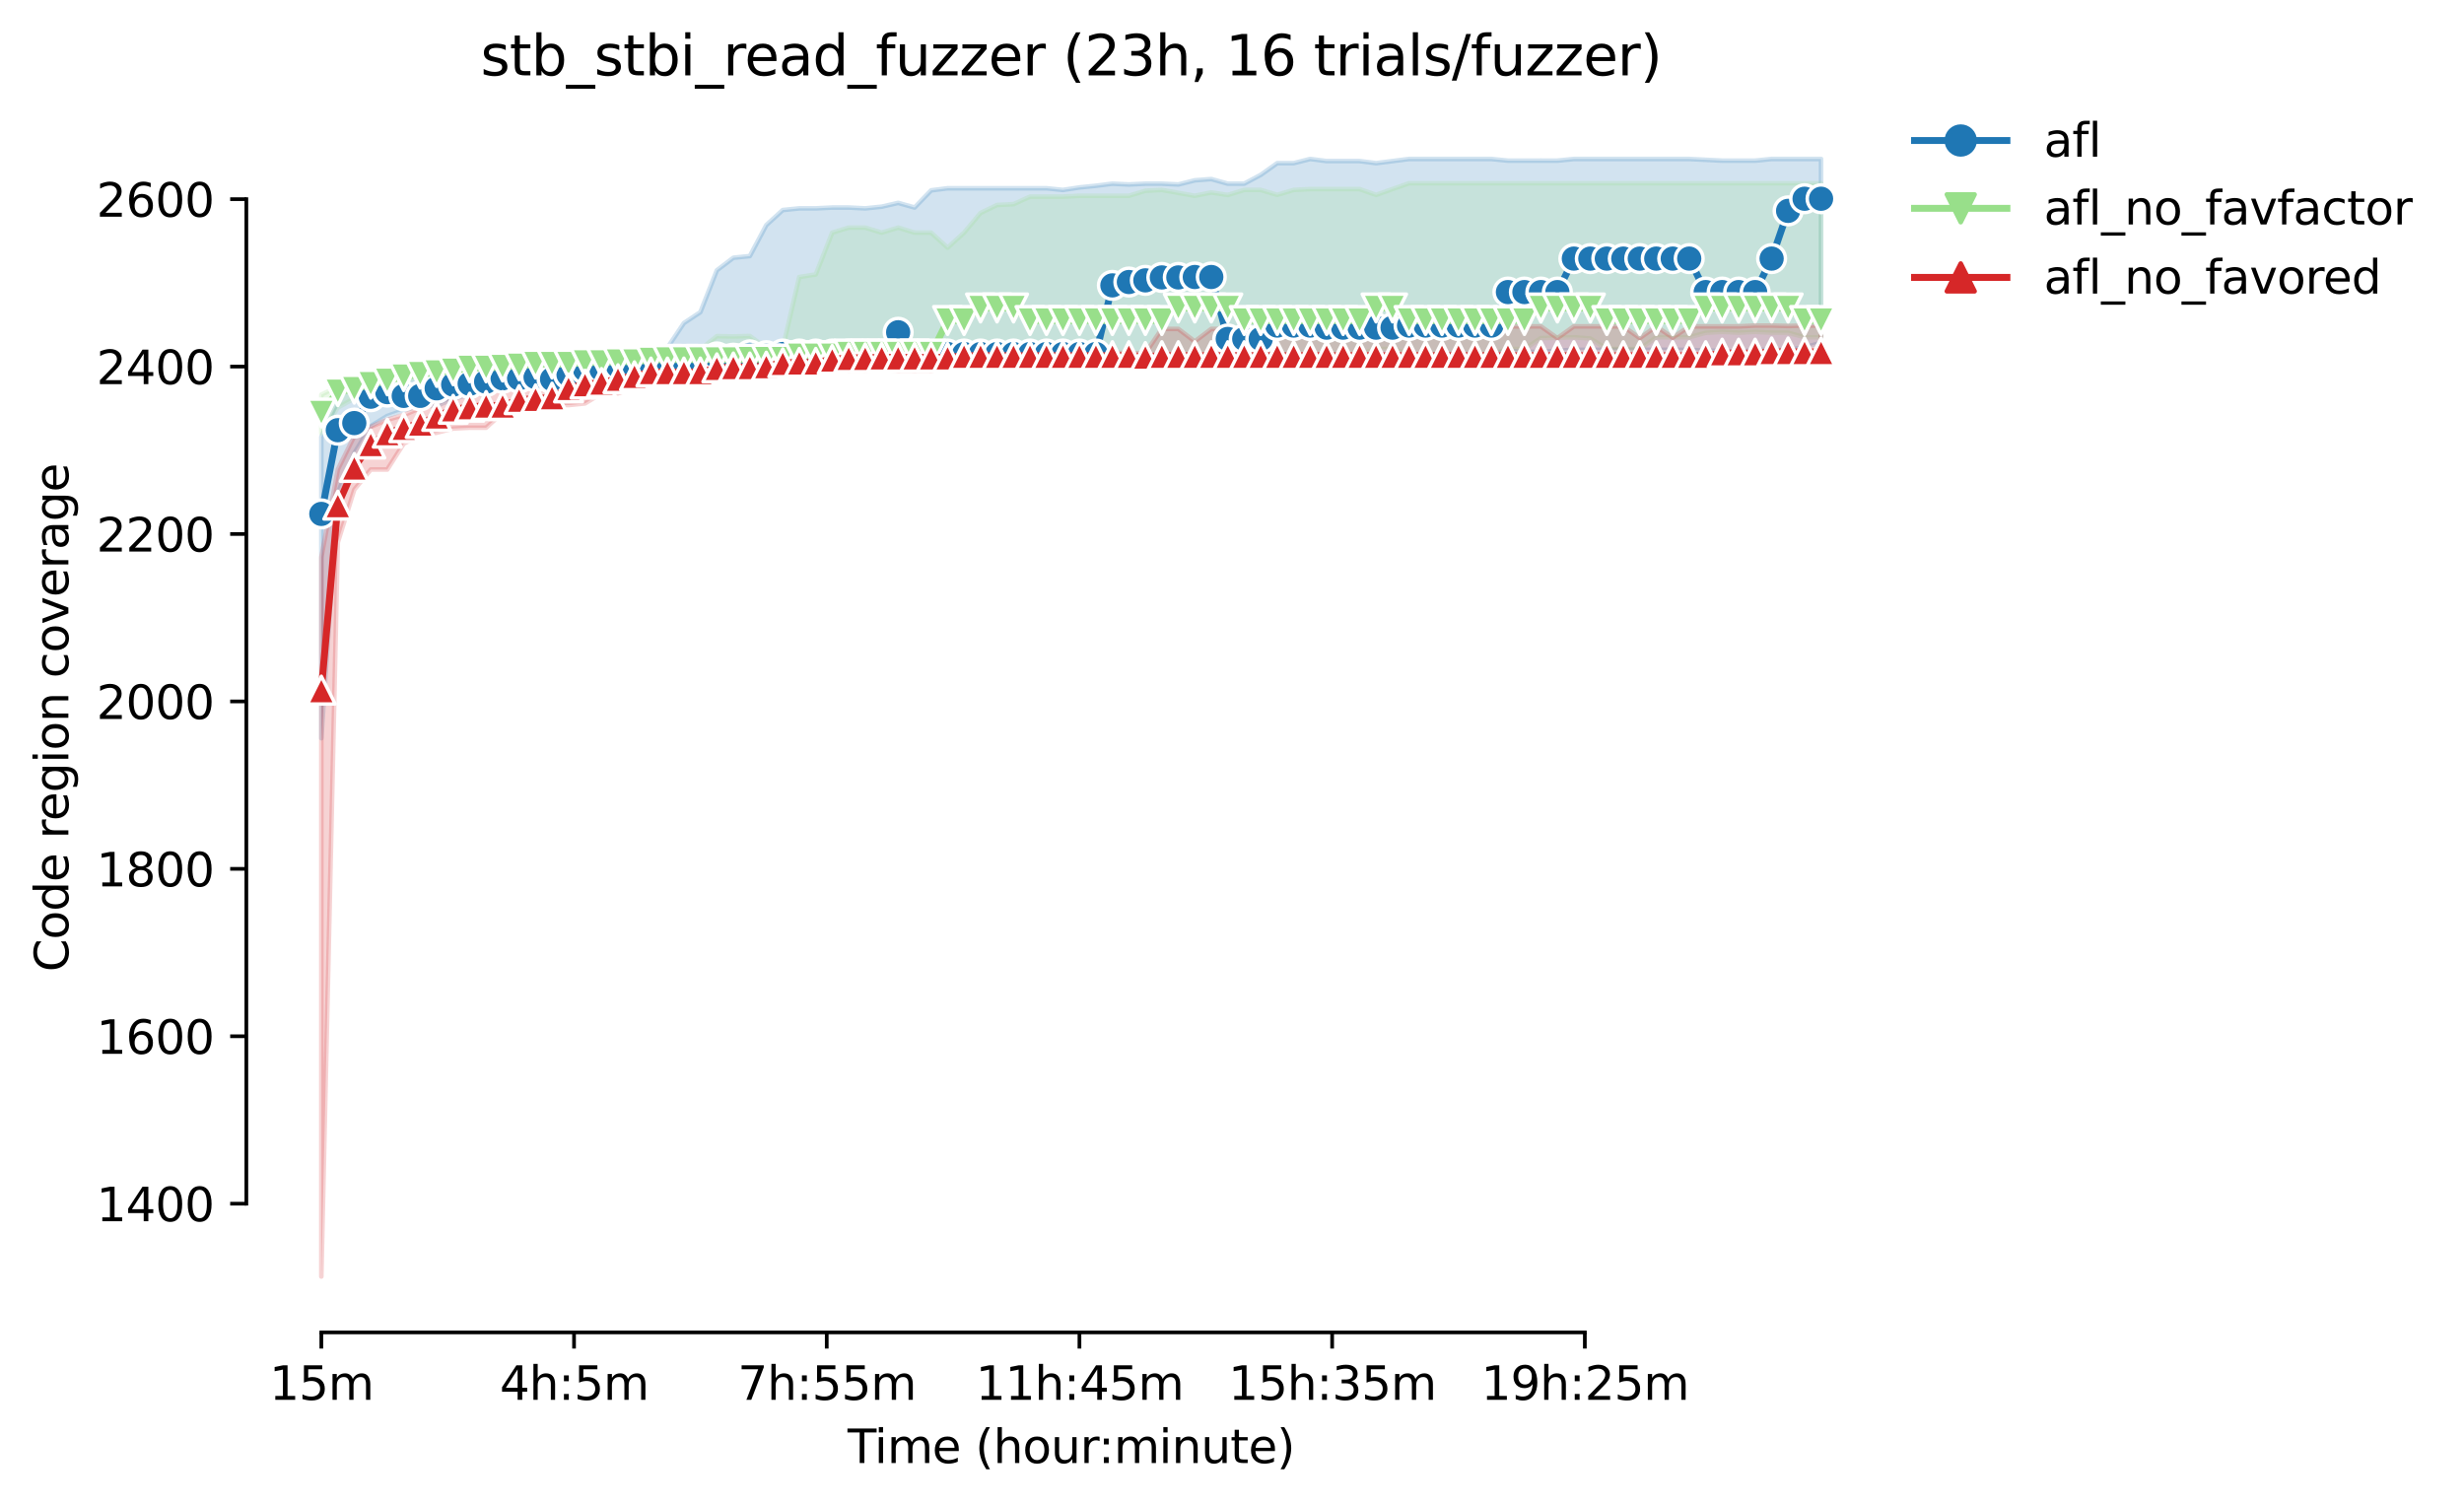 <?xml version="1.0" encoding="utf-8" standalone="no"?>
<!DOCTYPE svg PUBLIC "-//W3C//DTD SVG 1.1//EN"
  "http://www.w3.org/Graphics/SVG/1.1/DTD/svg11.dtd">
<svg height="325.986pt" version="1.1" viewBox="0 0 533.395 325.986" width="533.395pt" xmlns="http://www.w3.org/2000/svg" xmlns:xlink="http://www.w3.org/1999/xlink">
 <defs>
  <style type="text/css">*{stroke-linecap:butt;stroke-linejoin:round;}</style>
 </defs>
 <g id="figure_1">
  <g id="patch_1">
   <path d="M 0 325.986 
L 533.395 325.986 
L 533.395 0 
L 0 0 
z
" style="fill:#ffffff;"/>
  </g>
  <g id="axes_1">
   <g id="patch_2">
    <path d="M 53.328 288.43 
L 410.448 288.43 
L 410.448 22.318 
L 53.328 22.318 
z
" style="fill:#ffffff;"/>
   </g>
   <g id="PolyCollection_1">
    <defs>
     <path d="M 69.561 -231.409 
L 69.561 -166.173 
L 73.128 -219.268 
L 76.696 -227.876 
L 80.264 -233.765 
L 83.831 -235.94 
L 87.399 -237.208 
L 90.967 -238.114 
L 94.534 -238.114 
L 98.102 -239.655 
L 101.67 -240.561 
L 105.237 -240.742 
L 108.805 -242.645 
L 112.372 -242.645 
L 115.94 -242.101 
L 119.508 -242.101 
L 123.075 -242.826 
L 126.643 -243.822 
L 130.211 -243.822 
L 133.778 -244.094 
L 137.346 -244.276 
L 140.913 -245.544 
L 144.481 -245.635 
L 148.049 -244.819 
L 151.616 -245.906 
L 155.184 -246.269 
L 158.752 -246.631 
L 162.319 -246.631 
L 165.887 -246.625 
L 169.455 -246.088 
L 173.022 -246.088 
L 176.59 -246.088 
L 180.157 -246.088 
L 183.725 -246.813 
L 187.293 -246.994 
L 190.86 -246.994 
L 194.428 -247.175 
L 197.996 -247.356 
L 201.563 -247.356 
L 205.131 -246.994 
L 208.699 -247.356 
L 212.266 -247.356 
L 215.834 -247.356 
L 219.401 -247.356 
L 222.969 -247.356 
L 226.537 -247.537 
L 230.104 -247.719 
L 233.672 -247.719 
L 237.24 -247.714 
L 240.807 -247.719 
L 244.375 -247.719 
L 247.942 -247.9 
L 251.51 -247.719 
L 255.078 -248.081 
L 258.645 -248.081 
L 262.213 -248.262 
L 265.781 -248.443 
L 269.348 -248.534 
L 272.916 -248.534 
L 276.484 -248.443 
L 280.051 -248.443 
L 283.619 -249.35 
L 287.186 -249.259 
L 290.754 -249.078 
L 294.322 -249.078 
L 297.889 -249.078 
L 301.457 -249.078 
L 305.025 -249.35 
L 308.592 -249.35 
L 312.16 -249.35 
L 315.727 -249.35 
L 319.295 -249.35 
L 322.863 -249.35 
L 326.43 -250.074 
L 329.998 -249.803 
L 333.566 -249.803 
L 337.133 -250.074 
L 340.701 -250.256 
L 344.269 -250.256 
L 347.836 -250.256 
L 351.404 -250.256 
L 354.971 -250.256 
L 358.539 -250.256 
L 362.107 -250.256 
L 365.674 -250.256 
L 369.242 -250.074 
L 372.81 -250.068 
L 376.377 -249.803 
L 379.945 -250.256 
L 383.513 -250.256 
L 387.08 -250.256 
L 390.648 -250.799 
L 394.215 -251.771 
L 394.215 -291.572 
L 394.215 -291.572 
L 390.648 -291.572 
L 387.08 -291.572 
L 383.513 -291.572 
L 379.945 -291.21 
L 376.377 -291.21 
L 372.81 -291.21 
L 369.242 -291.391 
L 365.674 -291.572 
L 362.107 -291.572 
L 358.539 -291.572 
L 354.971 -291.572 
L 351.404 -291.572 
L 347.836 -291.572 
L 344.269 -291.572 
L 340.701 -291.572 
L 337.133 -291.21 
L 333.566 -291.214 
L 329.998 -291.21 
L 326.43 -291.21 
L 322.863 -291.572 
L 319.295 -291.572 
L 315.727 -291.572 
L 312.16 -291.572 
L 308.592 -291.572 
L 305.025 -291.572 
L 301.457 -291.119 
L 297.889 -290.666 
L 294.322 -291.119 
L 290.754 -291.119 
L 287.186 -291.119 
L 283.619 -291.572 
L 280.051 -290.666 
L 276.484 -290.666 
L 272.916 -288.129 
L 269.348 -286.231 
L 265.781 -286.226 
L 262.213 -287.223 
L 258.645 -286.951 
L 255.078 -286.05 
L 251.51 -286.226 
L 247.942 -286.226 
L 244.375 -286.05 
L 240.807 -286.226 
L 237.24 -285.773 
L 233.672 -285.411 
L 230.104 -284.867 
L 226.537 -285.23 
L 222.969 -285.23 
L 219.401 -285.23 
L 215.834 -285.23 
L 212.266 -285.23 
L 208.699 -285.23 
L 205.131 -285.23 
L 201.563 -284.777 
L 197.996 -281.062 
L 194.428 -282.068 
L 190.86 -281.243 
L 187.293 -280.881 
L 183.725 -281.062 
L 180.157 -281.062 
L 176.59 -280.881 
L 173.022 -280.881 
L 169.455 -280.518 
L 165.887 -277.256 
L 162.319 -270.551 
L 158.752 -270.189 
L 155.184 -267.471 
L 151.616 -258.41 
L 148.049 -256.054 
L 144.481 -250.709 
L 140.913 -250.618 
L 137.346 -250.527 
L 133.778 -249.984 
L 130.211 -249.078 
L 126.643 -248.443 
L 123.075 -248.459 
L 119.508 -249.712 
L 115.94 -248.443 
L 112.372 -248.443 
L 108.805 -247.9 
L 105.237 -244.821 
L 101.67 -245.272 
L 98.102 -245.728 
L 94.534 -245.725 
L 90.967 -245.725 
L 87.399 -244.638 
L 83.831 -244.276 
L 80.264 -243.551 
L 76.696 -244.004 
L 73.128 -239.202 
L 69.561 -231.409 
z
" id="ma0e10cdef1" style="stroke:#1f77b4;stroke-opacity:0.2;"/>
    </defs>
    <g clip-path="url(#p428b7bc2b3)">
     <use style="fill:#1f77b4;fill-opacity:0.2;stroke:#1f77b4;stroke-opacity:0.2;" x="0" xlink:href="#ma0e10cdef1" y="325.986"/>
    </g>
   </g>
   <g id="PolyCollection_2">
    <defs>
     <path d="M 69.561 -240.561 
L 69.561 -232.225 
L 73.128 -237.752 
L 76.696 -239.745 
L 80.264 -241.92 
L 83.831 -243.007 
L 87.399 -243.551 
L 90.967 -244.276 
L 94.534 -244.276 
L 98.102 -244.638 
L 101.67 -245.363 
L 105.237 -244.815 
L 108.805 -245.182 
L 112.372 -245.182 
L 115.94 -246.269 
L 119.508 -246.269 
L 123.075 -246.269 
L 126.643 -246.631 
L 130.211 -246.631 
L 133.778 -246.813 
L 137.346 -246.722 
L 140.913 -247.175 
L 144.481 -247.175 
L 148.049 -247.175 
L 151.616 -247.175 
L 155.184 -247.175 
L 158.752 -247.175 
L 162.319 -247.175 
L 165.887 -247.175 
L 169.455 -247.175 
L 173.022 -247.175 
L 176.59 -247.175 
L 180.157 -247.9 
L 183.725 -248.262 
L 187.293 -248.262 
L 190.86 -248.262 
L 194.428 -248.353 
L 197.996 -248.262 
L 201.563 -248.262 
L 205.131 -248.987 
L 208.699 -248.987 
L 212.266 -249.168 
L 215.834 -249.168 
L 219.401 -249.168 
L 222.969 -248.987 
L 226.537 -248.987 
L 230.104 -248.987 
L 233.672 -248.987 
L 237.24 -248.987 
L 240.807 -248.987 
L 244.375 -248.987 
L 247.942 -248.987 
L 251.51 -248.987 
L 255.078 -249.35 
L 258.645 -249.168 
L 262.213 -249.168 
L 265.781 -249.168 
L 269.348 -248.987 
L 272.916 -248.987 
L 276.484 -248.987 
L 280.051 -248.987 
L 283.619 -248.987 
L 287.186 -249.168 
L 290.754 -249.168 
L 294.322 -249.35 
L 297.889 -250.437 
L 301.457 -250.437 
L 305.025 -249.35 
L 308.592 -249.35 
L 312.16 -249.35 
L 315.727 -249.35 
L 319.295 -249.35 
L 322.863 -249.35 
L 326.43 -250.437 
L 329.998 -250.437 
L 333.566 -252.79 
L 337.133 -252.883 
L 340.701 -252.972 
L 344.269 -252.702 
L 347.836 -250.437 
L 351.404 -250.437 
L 354.971 -250.437 
L 358.539 -252.974 
L 362.107 -252.974 
L 365.674 -252.974 
L 369.242 -253.946 
L 372.81 -254.147 
L 376.377 -253.97 
L 379.945 -254.152 
L 383.513 -253.97 
L 387.08 -253.97 
L 390.648 -252.974 
L 394.215 -252.974 
L 394.215 -286.317 
L 394.215 -286.317 
L 390.648 -286.317 
L 387.08 -286.317 
L 383.513 -286.317 
L 379.945 -286.317 
L 376.377 -286.317 
L 372.81 -286.317 
L 369.242 -286.317 
L 365.674 -286.317 
L 362.107 -286.317 
L 358.539 -286.317 
L 354.971 -286.317 
L 351.404 -286.317 
L 347.836 -286.317 
L 344.269 -286.317 
L 340.701 -286.317 
L 337.133 -286.317 
L 333.566 -286.317 
L 329.998 -286.317 
L 326.43 -286.317 
L 322.863 -286.317 
L 319.295 -286.317 
L 315.727 -286.317 
L 312.16 -286.317 
L 308.592 -286.317 
L 305.025 -286.317 
L 301.457 -285.064 
L 297.889 -283.796 
L 294.322 -285.049 
L 290.754 -285.049 
L 287.186 -285.049 
L 283.619 -285.049 
L 280.051 -284.867 
L 276.484 -283.807 
L 272.916 -284.867 
L 269.348 -284.867 
L 265.781 -283.78 
L 262.213 -284.324 
L 258.645 -283.599 
L 255.078 -284.233 
L 251.51 -284.867 
L 247.942 -284.686 
L 244.375 -283.599 
L 240.807 -283.599 
L 237.24 -283.599 
L 233.672 -283.599 
L 230.104 -283.418 
L 226.537 -283.418 
L 222.969 -283.418 
L 219.401 -281.787 
L 215.834 -281.606 
L 212.266 -279.884 
L 208.699 -275.625 
L 205.131 -272.364 
L 201.563 -275.625 
L 197.996 -275.625 
L 194.428 -276.713 
L 190.86 -275.625 
L 187.293 -276.713 
L 183.725 -276.713 
L 180.157 -275.625 
L 176.59 -266.565 
L 173.022 -266.021 
L 169.455 -250.618 
L 165.887 -250.618 
L 162.319 -253.246 
L 158.752 -253.157 
L 155.184 -253.218 
L 151.616 -250.346 
L 148.049 -249.803 
L 144.481 -249.712 
L 140.913 -249.35 
L 137.346 -249.08 
L 133.778 -249.168 
L 130.211 -249.35 
L 126.643 -248.987 
L 123.075 -248.987 
L 119.508 -248.987 
L 115.94 -248.987 
L 112.372 -247.809 
L 108.805 -247.809 
L 105.237 -247.719 
L 101.67 -247.175 
L 98.102 -246.45 
L 94.534 -246.45 
L 90.967 -246.45 
L 87.399 -246.088 
L 83.831 -245 
L 80.264 -243.551 
L 76.696 -243.007 
L 73.128 -242.282 
L 69.561 -240.561 
z
" id="m029b72950a" style="stroke:#98df8a;stroke-opacity:0.2;"/>
    </defs>
    <g clip-path="url(#p428b7bc2b3)">
     <use style="fill:#98df8a;fill-opacity:0.2;stroke:#98df8a;stroke-opacity:0.2;" x="0" xlink:href="#m029b72950a" y="325.986"/>
    </g>
   </g>
   <g id="PolyCollection_3">
    <defs>
     <path d="M 69.561 -205.315 
L 69.561 -49.652 
L 73.128 -208.576 
L 76.696 -219.993 
L 80.264 -224.342 
L 83.831 -224.342 
L 87.399 -229.96 
L 90.967 -231.765 
L 94.534 -232.315 
L 98.102 -233.222 
L 101.67 -233.403 
L 105.237 -233.403 
L 108.805 -236.665 
L 112.372 -237.118 
L 115.94 -237.933 
L 119.508 -238.295 
L 123.075 -238.295 
L 126.643 -238.658 
L 130.211 -240.832 
L 133.778 -240.832 
L 137.346 -242.101 
L 140.913 -242.826 
L 144.481 -243.369 
L 148.049 -243.367 
L 151.616 -244.638 
L 155.184 -245 
L 158.752 -245.182 
L 162.319 -245.182 
L 165.887 -245.363 
L 169.455 -245.363 
L 173.022 -245.363 
L 176.59 -245.453 
L 180.157 -245.725 
L 183.725 -245.725 
L 187.293 -245.725 
L 190.86 -245.99 
L 194.428 -245.725 
L 197.996 -245.725 
L 201.563 -245.725 
L 205.131 -246.269 
L 208.699 -246.813 
L 212.266 -246.813 
L 215.834 -247.356 
L 219.401 -247.084 
L 222.969 -247.719 
L 226.537 -247.719 
L 230.104 -247.719 
L 233.672 -247.175 
L 237.24 -247.719 
L 240.807 -247.719 
L 244.375 -247.719 
L 247.942 -247.719 
L 251.51 -247.99 
L 255.078 -248.081 
L 258.645 -248.081 
L 262.213 -248.081 
L 265.781 -247.99 
L 269.348 -247.9 
L 272.916 -248.079 
L 276.484 -248.081 
L 280.051 -248.081 
L 283.619 -248.081 
L 287.186 -248.081 
L 290.754 -248.081 
L 294.322 -248.081 
L 297.889 -248.081 
L 301.457 -248.081 
L 305.025 -248.081 
L 308.592 -248.081 
L 312.16 -248.081 
L 315.727 -248.081 
L 319.295 -248.081 
L 322.863 -248.081 
L 326.43 -247.99 
L 329.998 -248.081 
L 333.566 -248.081 
L 337.133 -248.081 
L 340.701 -248.262 
L 344.269 -248.262 
L 347.836 -248.262 
L 351.404 -248.172 
L 354.971 -248.353 
L 358.539 -248.353 
L 362.107 -248.443 
L 365.674 -248.353 
L 369.242 -248.443 
L 372.81 -248.443 
L 376.377 -248.443 
L 379.945 -248.443 
L 383.513 -248.353 
L 387.08 -248.443 
L 390.648 -248.443 
L 394.215 -248.715 
L 394.215 -255.511 
L 394.215 -255.511 
L 390.648 -255.511 
L 387.08 -255.42 
L 383.513 -255.511 
L 379.945 -255.511 
L 376.377 -255.33 
L 372.81 -255.33 
L 369.242 -255.33 
L 365.674 -255.33 
L 362.107 -252.883 
L 358.539 -255.33 
L 354.971 -252.793 
L 351.404 -255.33 
L 347.836 -255.33 
L 344.269 -255.332 
L 340.701 -255.33 
L 337.133 -252.793 
L 333.566 -255.33 
L 329.998 -255.33 
L 326.43 -255.33 
L 322.863 -255.33 
L 319.295 -255.33 
L 315.727 -255.33 
L 312.16 -255.33 
L 308.592 -255.33 
L 305.025 -255.33 
L 301.457 -254.786 
L 297.889 -254.786 
L 294.322 -254.786 
L 290.754 -254.786 
L 287.186 -254.786 
L 283.619 -254.786 
L 280.051 -254.786 
L 276.484 -254.786 
L 272.916 -254.786 
L 269.348 -254.786 
L 265.781 -254.786 
L 262.213 -254.786 
L 258.645 -252.07 
L 255.078 -254.786 
L 251.51 -254.786 
L 247.942 -249.531 
L 244.375 -249.533 
L 240.807 -249.621 
L 237.24 -249.531 
L 233.672 -249.621 
L 230.104 -249.621 
L 226.537 -249.621 
L 222.969 -249.803 
L 219.401 -249.531 
L 215.834 -249.531 
L 212.266 -249.35 
L 208.699 -249.35 
L 205.131 -249.35 
L 201.563 -249.35 
L 197.996 -249.35 
L 194.428 -249.259 
L 190.86 -249.259 
L 187.293 -249.168 
L 183.725 -249.168 
L 180.157 -248.899 
L 176.59 -248.987 
L 173.022 -248.806 
L 169.455 -248.806 
L 165.887 -248.715 
L 162.319 -248.806 
L 158.752 -248.625 
L 155.184 -248.443 
L 151.616 -248.443 
L 148.049 -247.9 
L 144.481 -247.9 
L 140.913 -246.994 
L 137.346 -246.45 
L 133.778 -246.45 
L 130.211 -246.45 
L 126.643 -245.272 
L 123.075 -244.094 
L 119.508 -243.732 
L 115.94 -243.732 
L 112.372 -243.46 
L 108.805 -242.282 
L 105.237 -241.376 
L 101.67 -240.832 
L 98.102 -240.832 
L 94.534 -239.292 
L 90.967 -237.661 
L 87.399 -236.121 
L 83.831 -235.124 
L 80.264 -233.584 
L 76.696 -231.591 
L 73.128 -224.342 
L 69.561 -205.315 
z
" id="m17d4def438" style="stroke:#d62728;stroke-opacity:0.2;"/>
    </defs>
    <g clip-path="url(#p428b7bc2b3)">
     <use style="fill:#d62728;fill-opacity:0.2;stroke:#d62728;stroke-opacity:0.2;" x="0" xlink:href="#m17d4def438" y="325.986"/>
    </g>
   </g>
   <g id="matplotlib.axis_1">
    <g id="xtick_1">
     <g id="line2d_1">
      <defs>
       <path d="M 0 0 
L 0 3.5 
" id="mbc3a661a75" style="stroke:#000000;stroke-width:0.8;"/>
      </defs>
      <g>
       <use style="stroke:#000000;stroke-width:0.8;" x="69.561" xlink:href="#mbc3a661a75" y="288.43"/>
      </g>
     </g>
     <g id="text_1">
      <!-- 15m -->
      <g transform="translate(58.328 303.029)scale(0.1 -0.1)">
       <defs>
        <path d="M 794 531 
L 1825 531 
L 1825 4091 
L 703 3866 
L 703 4441 
L 1819 4666 
L 2450 4666 
L 2450 531 
L 3481 531 
L 3481 0 
L 794 0 
L 794 531 
z
" id="DejaVuSans-31" transform="scale(0.016)"/>
        <path d="M 691 4666 
L 3169 4666 
L 3169 4134 
L 1269 4134 
L 1269 2991 
Q 1406 3038 1543 3061 
Q 1681 3084 1819 3084 
Q 2600 3084 3056 2656 
Q 3513 2228 3513 1497 
Q 3513 744 3044 326 
Q 2575 -91 1722 -91 
Q 1428 -91 1123 -41 
Q 819 9 494 109 
L 494 744 
Q 775 591 1075 516 
Q 1375 441 1709 441 
Q 2250 441 2565 725 
Q 2881 1009 2881 1497 
Q 2881 1984 2565 2268 
Q 2250 2553 1709 2553 
Q 1456 2553 1204 2497 
Q 953 2441 691 2322 
L 691 4666 
z
" id="DejaVuSans-35" transform="scale(0.016)"/>
        <path d="M 3328 2828 
Q 3544 3216 3844 3400 
Q 4144 3584 4550 3584 
Q 5097 3584 5394 3201 
Q 5691 2819 5691 2113 
L 5691 0 
L 5113 0 
L 5113 2094 
Q 5113 2597 4934 2840 
Q 4756 3084 4391 3084 
Q 3944 3084 3684 2787 
Q 3425 2491 3425 1978 
L 3425 0 
L 2847 0 
L 2847 2094 
Q 2847 2600 2669 2842 
Q 2491 3084 2119 3084 
Q 1678 3084 1418 2786 
Q 1159 2488 1159 1978 
L 1159 0 
L 581 0 
L 581 3500 
L 1159 3500 
L 1159 2956 
Q 1356 3278 1631 3431 
Q 1906 3584 2284 3584 
Q 2666 3584 2933 3390 
Q 3200 3197 3328 2828 
z
" id="DejaVuSans-6d" transform="scale(0.016)"/>
       </defs>
       <use xlink:href="#DejaVuSans-31"/>
       <use x="63.623" xlink:href="#DejaVuSans-35"/>
       <use x="127.246" xlink:href="#DejaVuSans-6d"/>
      </g>
     </g>
    </g>
    <g id="xtick_2">
     <g id="line2d_2">
      <g>
       <use style="stroke:#000000;stroke-width:0.8;" x="124.265" xlink:href="#mbc3a661a75" y="288.43"/>
      </g>
     </g>
     <g id="text_2">
      <!-- 4h:5m -->
      <g transform="translate(108.179 303.029)scale(0.1 -0.1)">
       <defs>
        <path d="M 2419 4116 
L 825 1625 
L 2419 1625 
L 2419 4116 
z
M 2253 4666 
L 3047 4666 
L 3047 1625 
L 3713 1625 
L 3713 1100 
L 3047 1100 
L 3047 0 
L 2419 0 
L 2419 1100 
L 313 1100 
L 313 1709 
L 2253 4666 
z
" id="DejaVuSans-34" transform="scale(0.016)"/>
        <path d="M 3513 2113 
L 3513 0 
L 2938 0 
L 2938 2094 
Q 2938 2591 2744 2837 
Q 2550 3084 2163 3084 
Q 1697 3084 1428 2787 
Q 1159 2491 1159 1978 
L 1159 0 
L 581 0 
L 581 4863 
L 1159 4863 
L 1159 2956 
Q 1366 3272 1645 3428 
Q 1925 3584 2291 3584 
Q 2894 3584 3203 3211 
Q 3513 2838 3513 2113 
z
" id="DejaVuSans-68" transform="scale(0.016)"/>
        <path d="M 750 794 
L 1409 794 
L 1409 0 
L 750 0 
L 750 794 
z
M 750 3309 
L 1409 3309 
L 1409 2516 
L 750 2516 
L 750 3309 
z
" id="DejaVuSans-3a" transform="scale(0.016)"/>
       </defs>
       <use xlink:href="#DejaVuSans-34"/>
       <use x="63.623" xlink:href="#DejaVuSans-68"/>
       <use x="127.002" xlink:href="#DejaVuSans-3a"/>
       <use x="160.693" xlink:href="#DejaVuSans-35"/>
       <use x="224.316" xlink:href="#DejaVuSans-6d"/>
      </g>
     </g>
    </g>
    <g id="xtick_3">
     <g id="line2d_3">
      <g>
       <use style="stroke:#000000;stroke-width:0.8;" x="178.968" xlink:href="#mbc3a661a75" y="288.43"/>
      </g>
     </g>
     <g id="text_3">
      <!-- 7h:55m -->
      <g transform="translate(159.701 303.029)scale(0.1 -0.1)">
       <defs>
        <path d="M 525 4666 
L 3525 4666 
L 3525 4397 
L 1831 0 
L 1172 0 
L 2766 4134 
L 525 4134 
L 525 4666 
z
" id="DejaVuSans-37" transform="scale(0.016)"/>
       </defs>
       <use xlink:href="#DejaVuSans-37"/>
       <use x="63.623" xlink:href="#DejaVuSans-68"/>
       <use x="127.002" xlink:href="#DejaVuSans-3a"/>
       <use x="160.693" xlink:href="#DejaVuSans-35"/>
       <use x="224.316" xlink:href="#DejaVuSans-35"/>
       <use x="287.939" xlink:href="#DejaVuSans-6d"/>
      </g>
     </g>
    </g>
    <g id="xtick_4">
     <g id="line2d_4">
      <g>
       <use style="stroke:#000000;stroke-width:0.8;" x="233.672" xlink:href="#mbc3a661a75" y="288.43"/>
      </g>
     </g>
     <g id="text_4">
      <!-- 11h:45m -->
      <g transform="translate(211.224 303.029)scale(0.1 -0.1)">
       <use xlink:href="#DejaVuSans-31"/>
       <use x="63.623" xlink:href="#DejaVuSans-31"/>
       <use x="127.246" xlink:href="#DejaVuSans-68"/>
       <use x="190.625" xlink:href="#DejaVuSans-3a"/>
       <use x="224.316" xlink:href="#DejaVuSans-34"/>
       <use x="287.939" xlink:href="#DejaVuSans-35"/>
       <use x="351.562" xlink:href="#DejaVuSans-6d"/>
      </g>
     </g>
    </g>
    <g id="xtick_5">
     <g id="line2d_5">
      <g>
       <use style="stroke:#000000;stroke-width:0.8;" x="288.376" xlink:href="#mbc3a661a75" y="288.43"/>
      </g>
     </g>
     <g id="text_5">
      <!-- 15h:35m -->
      <g transform="translate(265.927 303.029)scale(0.1 -0.1)">
       <defs>
        <path d="M 2597 2516 
Q 3050 2419 3304 2112 
Q 3559 1806 3559 1356 
Q 3559 666 3084 287 
Q 2609 -91 1734 -91 
Q 1441 -91 1130 -33 
Q 819 25 488 141 
L 488 750 
Q 750 597 1062 519 
Q 1375 441 1716 441 
Q 2309 441 2620 675 
Q 2931 909 2931 1356 
Q 2931 1769 2642 2001 
Q 2353 2234 1838 2234 
L 1294 2234 
L 1294 2753 
L 1863 2753 
Q 2328 2753 2575 2939 
Q 2822 3125 2822 3475 
Q 2822 3834 2567 4026 
Q 2313 4219 1838 4219 
Q 1578 4219 1281 4162 
Q 984 4106 628 3988 
L 628 4550 
Q 988 4650 1302 4700 
Q 1616 4750 1894 4750 
Q 2613 4750 3031 4423 
Q 3450 4097 3450 3541 
Q 3450 3153 3228 2886 
Q 3006 2619 2597 2516 
z
" id="DejaVuSans-33" transform="scale(0.016)"/>
       </defs>
       <use xlink:href="#DejaVuSans-31"/>
       <use x="63.623" xlink:href="#DejaVuSans-35"/>
       <use x="127.246" xlink:href="#DejaVuSans-68"/>
       <use x="190.625" xlink:href="#DejaVuSans-3a"/>
       <use x="224.316" xlink:href="#DejaVuSans-33"/>
       <use x="287.939" xlink:href="#DejaVuSans-35"/>
       <use x="351.562" xlink:href="#DejaVuSans-6d"/>
      </g>
     </g>
    </g>
    <g id="xtick_6">
     <g id="line2d_6">
      <g>
       <use style="stroke:#000000;stroke-width:0.8;" x="343.079" xlink:href="#mbc3a661a75" y="288.43"/>
      </g>
     </g>
     <g id="text_6">
      <!-- 19h:25m -->
      <g transform="translate(320.631 303.029)scale(0.1 -0.1)">
       <defs>
        <path d="M 703 97 
L 703 672 
Q 941 559 1184 500 
Q 1428 441 1663 441 
Q 2288 441 2617 861 
Q 2947 1281 2994 2138 
Q 2813 1869 2534 1725 
Q 2256 1581 1919 1581 
Q 1219 1581 811 2004 
Q 403 2428 403 3163 
Q 403 3881 828 4315 
Q 1253 4750 1959 4750 
Q 2769 4750 3195 4129 
Q 3622 3509 3622 2328 
Q 3622 1225 3098 567 
Q 2575 -91 1691 -91 
Q 1453 -91 1209 -44 
Q 966 3 703 97 
z
M 1959 2075 
Q 2384 2075 2632 2365 
Q 2881 2656 2881 3163 
Q 2881 3666 2632 3958 
Q 2384 4250 1959 4250 
Q 1534 4250 1286 3958 
Q 1038 3666 1038 3163 
Q 1038 2656 1286 2365 
Q 1534 2075 1959 2075 
z
" id="DejaVuSans-39" transform="scale(0.016)"/>
        <path d="M 1228 531 
L 3431 531 
L 3431 0 
L 469 0 
L 469 531 
Q 828 903 1448 1529 
Q 2069 2156 2228 2338 
Q 2531 2678 2651 2914 
Q 2772 3150 2772 3378 
Q 2772 3750 2511 3984 
Q 2250 4219 1831 4219 
Q 1534 4219 1204 4116 
Q 875 4013 500 3803 
L 500 4441 
Q 881 4594 1212 4672 
Q 1544 4750 1819 4750 
Q 2544 4750 2975 4387 
Q 3406 4025 3406 3419 
Q 3406 3131 3298 2873 
Q 3191 2616 2906 2266 
Q 2828 2175 2409 1742 
Q 1991 1309 1228 531 
z
" id="DejaVuSans-32" transform="scale(0.016)"/>
       </defs>
       <use xlink:href="#DejaVuSans-31"/>
       <use x="63.623" xlink:href="#DejaVuSans-39"/>
       <use x="127.246" xlink:href="#DejaVuSans-68"/>
       <use x="190.625" xlink:href="#DejaVuSans-3a"/>
       <use x="224.316" xlink:href="#DejaVuSans-32"/>
       <use x="287.939" xlink:href="#DejaVuSans-35"/>
       <use x="351.562" xlink:href="#DejaVuSans-6d"/>
      </g>
     </g>
    </g>
    <g id="text_7">
     <!-- Time (hour:minute) -->
     <g transform="translate(183.481 316.707)scale(0.1 -0.1)">
      <defs>
       <path d="M -19 4666 
L 3928 4666 
L 3928 4134 
L 2272 4134 
L 2272 0 
L 1638 0 
L 1638 4134 
L -19 4134 
L -19 4666 
z
" id="DejaVuSans-54" transform="scale(0.016)"/>
       <path d="M 603 3500 
L 1178 3500 
L 1178 0 
L 603 0 
L 603 3500 
z
M 603 4863 
L 1178 4863 
L 1178 4134 
L 603 4134 
L 603 4863 
z
" id="DejaVuSans-69" transform="scale(0.016)"/>
       <path d="M 3597 1894 
L 3597 1613 
L 953 1613 
Q 991 1019 1311 708 
Q 1631 397 2203 397 
Q 2534 397 2845 478 
Q 3156 559 3463 722 
L 3463 178 
Q 3153 47 2828 -22 
Q 2503 -91 2169 -91 
Q 1331 -91 842 396 
Q 353 884 353 1716 
Q 353 2575 817 3079 
Q 1281 3584 2069 3584 
Q 2775 3584 3186 3129 
Q 3597 2675 3597 1894 
z
M 3022 2063 
Q 3016 2534 2758 2815 
Q 2500 3097 2075 3097 
Q 1594 3097 1305 2825 
Q 1016 2553 972 2059 
L 3022 2063 
z
" id="DejaVuSans-65" transform="scale(0.016)"/>
       <path id="DejaVuSans-20" transform="scale(0.016)"/>
       <path d="M 1984 4856 
Q 1566 4138 1362 3434 
Q 1159 2731 1159 2009 
Q 1159 1288 1364 580 
Q 1569 -128 1984 -844 
L 1484 -844 
Q 1016 -109 783 600 
Q 550 1309 550 2009 
Q 550 2706 781 3412 
Q 1013 4119 1484 4856 
L 1984 4856 
z
" id="DejaVuSans-28" transform="scale(0.016)"/>
       <path d="M 1959 3097 
Q 1497 3097 1228 2736 
Q 959 2375 959 1747 
Q 959 1119 1226 758 
Q 1494 397 1959 397 
Q 2419 397 2687 759 
Q 2956 1122 2956 1747 
Q 2956 2369 2687 2733 
Q 2419 3097 1959 3097 
z
M 1959 3584 
Q 2709 3584 3137 3096 
Q 3566 2609 3566 1747 
Q 3566 888 3137 398 
Q 2709 -91 1959 -91 
Q 1206 -91 779 398 
Q 353 888 353 1747 
Q 353 2609 779 3096 
Q 1206 3584 1959 3584 
z
" id="DejaVuSans-6f" transform="scale(0.016)"/>
       <path d="M 544 1381 
L 544 3500 
L 1119 3500 
L 1119 1403 
Q 1119 906 1312 657 
Q 1506 409 1894 409 
Q 2359 409 2629 706 
Q 2900 1003 2900 1516 
L 2900 3500 
L 3475 3500 
L 3475 0 
L 2900 0 
L 2900 538 
Q 2691 219 2414 64 
Q 2138 -91 1772 -91 
Q 1169 -91 856 284 
Q 544 659 544 1381 
z
M 1991 3584 
L 1991 3584 
z
" id="DejaVuSans-75" transform="scale(0.016)"/>
       <path d="M 2631 2963 
Q 2534 3019 2420 3045 
Q 2306 3072 2169 3072 
Q 1681 3072 1420 2755 
Q 1159 2438 1159 1844 
L 1159 0 
L 581 0 
L 581 3500 
L 1159 3500 
L 1159 2956 
Q 1341 3275 1631 3429 
Q 1922 3584 2338 3584 
Q 2397 3584 2469 3576 
Q 2541 3569 2628 3553 
L 2631 2963 
z
" id="DejaVuSans-72" transform="scale(0.016)"/>
       <path d="M 3513 2113 
L 3513 0 
L 2938 0 
L 2938 2094 
Q 2938 2591 2744 2837 
Q 2550 3084 2163 3084 
Q 1697 3084 1428 2787 
Q 1159 2491 1159 1978 
L 1159 0 
L 581 0 
L 581 3500 
L 1159 3500 
L 1159 2956 
Q 1366 3272 1645 3428 
Q 1925 3584 2291 3584 
Q 2894 3584 3203 3211 
Q 3513 2838 3513 2113 
z
" id="DejaVuSans-6e" transform="scale(0.016)"/>
       <path d="M 1172 4494 
L 1172 3500 
L 2356 3500 
L 2356 3053 
L 1172 3053 
L 1172 1153 
Q 1172 725 1289 603 
Q 1406 481 1766 481 
L 2356 481 
L 2356 0 
L 1766 0 
Q 1100 0 847 248 
Q 594 497 594 1153 
L 594 3053 
L 172 3053 
L 172 3500 
L 594 3500 
L 594 4494 
L 1172 4494 
z
" id="DejaVuSans-74" transform="scale(0.016)"/>
       <path d="M 513 4856 
L 1013 4856 
Q 1481 4119 1714 3412 
Q 1947 2706 1947 2009 
Q 1947 1309 1714 600 
Q 1481 -109 1013 -844 
L 513 -844 
Q 928 -128 1133 580 
Q 1338 1288 1338 2009 
Q 1338 2731 1133 3434 
Q 928 4138 513 4856 
z
" id="DejaVuSans-29" transform="scale(0.016)"/>
      </defs>
      <use xlink:href="#DejaVuSans-54"/>
      <use x="57.959" xlink:href="#DejaVuSans-69"/>
      <use x="85.742" xlink:href="#DejaVuSans-6d"/>
      <use x="183.154" xlink:href="#DejaVuSans-65"/>
      <use x="244.678" xlink:href="#DejaVuSans-20"/>
      <use x="276.465" xlink:href="#DejaVuSans-28"/>
      <use x="315.479" xlink:href="#DejaVuSans-68"/>
      <use x="378.857" xlink:href="#DejaVuSans-6f"/>
      <use x="440.039" xlink:href="#DejaVuSans-75"/>
      <use x="503.418" xlink:href="#DejaVuSans-72"/>
      <use x="542.781" xlink:href="#DejaVuSans-3a"/>
      <use x="576.473" xlink:href="#DejaVuSans-6d"/>
      <use x="673.885" xlink:href="#DejaVuSans-69"/>
      <use x="701.668" xlink:href="#DejaVuSans-6e"/>
      <use x="765.047" xlink:href="#DejaVuSans-75"/>
      <use x="828.426" xlink:href="#DejaVuSans-74"/>
      <use x="867.635" xlink:href="#DejaVuSans-65"/>
      <use x="929.158" xlink:href="#DejaVuSans-29"/>
     </g>
    </g>
   </g>
   <g id="matplotlib.axis_2">
    <g id="ytick_1">
     <g id="line2d_7">
      <defs>
       <path d="M 0 0 
L -3.5 0 
" id="m4fa2d1d6e3" style="stroke:#000000;stroke-width:0.8;"/>
      </defs>
      <g>
       <use style="stroke:#000000;stroke-width:0.8;" x="53.328" xlink:href="#m4fa2d1d6e3" y="260.569"/>
      </g>
     </g>
     <g id="text_8">
      <!-- 1400 -->
      <g transform="translate(20.878 264.368)scale(0.1 -0.1)">
       <defs>
        <path d="M 2034 4250 
Q 1547 4250 1301 3770 
Q 1056 3291 1056 2328 
Q 1056 1369 1301 889 
Q 1547 409 2034 409 
Q 2525 409 2770 889 
Q 3016 1369 3016 2328 
Q 3016 3291 2770 3770 
Q 2525 4250 2034 4250 
z
M 2034 4750 
Q 2819 4750 3233 4129 
Q 3647 3509 3647 2328 
Q 3647 1150 3233 529 
Q 2819 -91 2034 -91 
Q 1250 -91 836 529 
Q 422 1150 422 2328 
Q 422 3509 836 4129 
Q 1250 4750 2034 4750 
z
" id="DejaVuSans-30" transform="scale(0.016)"/>
       </defs>
       <use xlink:href="#DejaVuSans-31"/>
       <use x="63.623" xlink:href="#DejaVuSans-34"/>
       <use x="127.246" xlink:href="#DejaVuSans-30"/>
       <use x="190.869" xlink:href="#DejaVuSans-30"/>
      </g>
     </g>
    </g>
    <g id="ytick_2">
     <g id="line2d_8">
      <g>
       <use style="stroke:#000000;stroke-width:0.8;" x="53.328" xlink:href="#m4fa2d1d6e3" y="224.326"/>
      </g>
     </g>
     <g id="text_9">
      <!-- 1600 -->
      <g transform="translate(20.878 228.125)scale(0.1 -0.1)">
       <defs>
        <path d="M 2113 2584 
Q 1688 2584 1439 2293 
Q 1191 2003 1191 1497 
Q 1191 994 1439 701 
Q 1688 409 2113 409 
Q 2538 409 2786 701 
Q 3034 994 3034 1497 
Q 3034 2003 2786 2293 
Q 2538 2584 2113 2584 
z
M 3366 4563 
L 3366 3988 
Q 3128 4100 2886 4159 
Q 2644 4219 2406 4219 
Q 1781 4219 1451 3797 
Q 1122 3375 1075 2522 
Q 1259 2794 1537 2939 
Q 1816 3084 2150 3084 
Q 2853 3084 3261 2657 
Q 3669 2231 3669 1497 
Q 3669 778 3244 343 
Q 2819 -91 2113 -91 
Q 1303 -91 875 529 
Q 447 1150 447 2328 
Q 447 3434 972 4092 
Q 1497 4750 2381 4750 
Q 2619 4750 2861 4703 
Q 3103 4656 3366 4563 
z
" id="DejaVuSans-36" transform="scale(0.016)"/>
       </defs>
       <use xlink:href="#DejaVuSans-31"/>
       <use x="63.623" xlink:href="#DejaVuSans-36"/>
       <use x="127.246" xlink:href="#DejaVuSans-30"/>
       <use x="190.869" xlink:href="#DejaVuSans-30"/>
      </g>
     </g>
    </g>
    <g id="ytick_3">
     <g id="line2d_9">
      <g>
       <use style="stroke:#000000;stroke-width:0.8;" x="53.328" xlink:href="#m4fa2d1d6e3" y="188.083"/>
      </g>
     </g>
     <g id="text_10">
      <!-- 1800 -->
      <g transform="translate(20.878 191.882)scale(0.1 -0.1)">
       <defs>
        <path d="M 2034 2216 
Q 1584 2216 1326 1975 
Q 1069 1734 1069 1313 
Q 1069 891 1326 650 
Q 1584 409 2034 409 
Q 2484 409 2743 651 
Q 3003 894 3003 1313 
Q 3003 1734 2745 1975 
Q 2488 2216 2034 2216 
z
M 1403 2484 
Q 997 2584 770 2862 
Q 544 3141 544 3541 
Q 544 4100 942 4425 
Q 1341 4750 2034 4750 
Q 2731 4750 3128 4425 
Q 3525 4100 3525 3541 
Q 3525 3141 3298 2862 
Q 3072 2584 2669 2484 
Q 3125 2378 3379 2068 
Q 3634 1759 3634 1313 
Q 3634 634 3220 271 
Q 2806 -91 2034 -91 
Q 1263 -91 848 271 
Q 434 634 434 1313 
Q 434 1759 690 2068 
Q 947 2378 1403 2484 
z
M 1172 3481 
Q 1172 3119 1398 2916 
Q 1625 2713 2034 2713 
Q 2441 2713 2670 2916 
Q 2900 3119 2900 3481 
Q 2900 3844 2670 4047 
Q 2441 4250 2034 4250 
Q 1625 4250 1398 4047 
Q 1172 3844 1172 3481 
z
" id="DejaVuSans-38" transform="scale(0.016)"/>
       </defs>
       <use xlink:href="#DejaVuSans-31"/>
       <use x="63.623" xlink:href="#DejaVuSans-38"/>
       <use x="127.246" xlink:href="#DejaVuSans-30"/>
       <use x="190.869" xlink:href="#DejaVuSans-30"/>
      </g>
     </g>
    </g>
    <g id="ytick_4">
     <g id="line2d_10">
      <g>
       <use style="stroke:#000000;stroke-width:0.8;" x="53.328" xlink:href="#m4fa2d1d6e3" y="151.84"/>
      </g>
     </g>
     <g id="text_11">
      <!-- 2000 -->
      <g transform="translate(20.878 155.64)scale(0.1 -0.1)">
       <use xlink:href="#DejaVuSans-32"/>
       <use x="63.623" xlink:href="#DejaVuSans-30"/>
       <use x="127.246" xlink:href="#DejaVuSans-30"/>
       <use x="190.869" xlink:href="#DejaVuSans-30"/>
      </g>
     </g>
    </g>
    <g id="ytick_5">
     <g id="line2d_11">
      <g>
       <use style="stroke:#000000;stroke-width:0.8;" x="53.328" xlink:href="#m4fa2d1d6e3" y="115.598"/>
      </g>
     </g>
     <g id="text_12">
      <!-- 2200 -->
      <g transform="translate(20.878 119.397)scale(0.1 -0.1)">
       <use xlink:href="#DejaVuSans-32"/>
       <use x="63.623" xlink:href="#DejaVuSans-32"/>
       <use x="127.246" xlink:href="#DejaVuSans-30"/>
       <use x="190.869" xlink:href="#DejaVuSans-30"/>
      </g>
     </g>
    </g>
    <g id="ytick_6">
     <g id="line2d_12">
      <g>
       <use style="stroke:#000000;stroke-width:0.8;" x="53.328" xlink:href="#m4fa2d1d6e3" y="79.355"/>
      </g>
     </g>
     <g id="text_13">
      <!-- 2400 -->
      <g transform="translate(20.878 83.154)scale(0.1 -0.1)">
       <use xlink:href="#DejaVuSans-32"/>
       <use x="63.623" xlink:href="#DejaVuSans-34"/>
       <use x="127.246" xlink:href="#DejaVuSans-30"/>
       <use x="190.869" xlink:href="#DejaVuSans-30"/>
      </g>
     </g>
    </g>
    <g id="ytick_7">
     <g id="line2d_13">
      <g>
       <use style="stroke:#000000;stroke-width:0.8;" x="53.328" xlink:href="#m4fa2d1d6e3" y="43.112"/>
      </g>
     </g>
     <g id="text_14">
      <!-- 2600 -->
      <g transform="translate(20.878 46.912)scale(0.1 -0.1)">
       <use xlink:href="#DejaVuSans-32"/>
       <use x="63.623" xlink:href="#DejaVuSans-36"/>
       <use x="127.246" xlink:href="#DejaVuSans-30"/>
       <use x="190.869" xlink:href="#DejaVuSans-30"/>
      </g>
     </g>
    </g>
    <g id="text_15">
     <!-- Code region coverage -->
     <g transform="translate(14.798 210.38)rotate(-90)scale(0.1 -0.1)">
      <defs>
       <path d="M 4122 4306 
L 4122 3641 
Q 3803 3938 3442 4084 
Q 3081 4231 2675 4231 
Q 1875 4231 1450 3742 
Q 1025 3253 1025 2328 
Q 1025 1406 1450 917 
Q 1875 428 2675 428 
Q 3081 428 3442 575 
Q 3803 722 4122 1019 
L 4122 359 
Q 3791 134 3420 21 
Q 3050 -91 2638 -91 
Q 1578 -91 968 557 
Q 359 1206 359 2328 
Q 359 3453 968 4101 
Q 1578 4750 2638 4750 
Q 3056 4750 3426 4639 
Q 3797 4528 4122 4306 
z
" id="DejaVuSans-43" transform="scale(0.016)"/>
       <path d="M 2906 2969 
L 2906 4863 
L 3481 4863 
L 3481 0 
L 2906 0 
L 2906 525 
Q 2725 213 2448 61 
Q 2172 -91 1784 -91 
Q 1150 -91 751 415 
Q 353 922 353 1747 
Q 353 2572 751 3078 
Q 1150 3584 1784 3584 
Q 2172 3584 2448 3432 
Q 2725 3281 2906 2969 
z
M 947 1747 
Q 947 1113 1208 752 
Q 1469 391 1925 391 
Q 2381 391 2643 752 
Q 2906 1113 2906 1747 
Q 2906 2381 2643 2742 
Q 2381 3103 1925 3103 
Q 1469 3103 1208 2742 
Q 947 2381 947 1747 
z
" id="DejaVuSans-64" transform="scale(0.016)"/>
       <path d="M 2906 1791 
Q 2906 2416 2648 2759 
Q 2391 3103 1925 3103 
Q 1463 3103 1205 2759 
Q 947 2416 947 1791 
Q 947 1169 1205 825 
Q 1463 481 1925 481 
Q 2391 481 2648 825 
Q 2906 1169 2906 1791 
z
M 3481 434 
Q 3481 -459 3084 -895 
Q 2688 -1331 1869 -1331 
Q 1566 -1331 1297 -1286 
Q 1028 -1241 775 -1147 
L 775 -588 
Q 1028 -725 1275 -790 
Q 1522 -856 1778 -856 
Q 2344 -856 2625 -561 
Q 2906 -266 2906 331 
L 2906 616 
Q 2728 306 2450 153 
Q 2172 0 1784 0 
Q 1141 0 747 490 
Q 353 981 353 1791 
Q 353 2603 747 3093 
Q 1141 3584 1784 3584 
Q 2172 3584 2450 3431 
Q 2728 3278 2906 2969 
L 2906 3500 
L 3481 3500 
L 3481 434 
z
" id="DejaVuSans-67" transform="scale(0.016)"/>
       <path d="M 3122 3366 
L 3122 2828 
Q 2878 2963 2633 3030 
Q 2388 3097 2138 3097 
Q 1578 3097 1268 2742 
Q 959 2388 959 1747 
Q 959 1106 1268 751 
Q 1578 397 2138 397 
Q 2388 397 2633 464 
Q 2878 531 3122 666 
L 3122 134 
Q 2881 22 2623 -34 
Q 2366 -91 2075 -91 
Q 1284 -91 818 406 
Q 353 903 353 1747 
Q 353 2603 823 3093 
Q 1294 3584 2113 3584 
Q 2378 3584 2631 3529 
Q 2884 3475 3122 3366 
z
" id="DejaVuSans-63" transform="scale(0.016)"/>
       <path d="M 191 3500 
L 800 3500 
L 1894 563 
L 2988 3500 
L 3597 3500 
L 2284 0 
L 1503 0 
L 191 3500 
z
" id="DejaVuSans-76" transform="scale(0.016)"/>
       <path d="M 2194 1759 
Q 1497 1759 1228 1600 
Q 959 1441 959 1056 
Q 959 750 1161 570 
Q 1363 391 1709 391 
Q 2188 391 2477 730 
Q 2766 1069 2766 1631 
L 2766 1759 
L 2194 1759 
z
M 3341 1997 
L 3341 0 
L 2766 0 
L 2766 531 
Q 2569 213 2275 61 
Q 1981 -91 1556 -91 
Q 1019 -91 701 211 
Q 384 513 384 1019 
Q 384 1609 779 1909 
Q 1175 2209 1959 2209 
L 2766 2209 
L 2766 2266 
Q 2766 2663 2505 2880 
Q 2244 3097 1772 3097 
Q 1472 3097 1187 3025 
Q 903 2953 641 2809 
L 641 3341 
Q 956 3463 1253 3523 
Q 1550 3584 1831 3584 
Q 2591 3584 2966 3190 
Q 3341 2797 3341 1997 
z
" id="DejaVuSans-61" transform="scale(0.016)"/>
      </defs>
      <use xlink:href="#DejaVuSans-43"/>
      <use x="69.824" xlink:href="#DejaVuSans-6f"/>
      <use x="131.006" xlink:href="#DejaVuSans-64"/>
      <use x="194.482" xlink:href="#DejaVuSans-65"/>
      <use x="256.006" xlink:href="#DejaVuSans-20"/>
      <use x="287.793" xlink:href="#DejaVuSans-72"/>
      <use x="326.656" xlink:href="#DejaVuSans-65"/>
      <use x="388.18" xlink:href="#DejaVuSans-67"/>
      <use x="451.656" xlink:href="#DejaVuSans-69"/>
      <use x="479.439" xlink:href="#DejaVuSans-6f"/>
      <use x="540.621" xlink:href="#DejaVuSans-6e"/>
      <use x="604" xlink:href="#DejaVuSans-20"/>
      <use x="635.787" xlink:href="#DejaVuSans-63"/>
      <use x="690.768" xlink:href="#DejaVuSans-6f"/>
      <use x="751.949" xlink:href="#DejaVuSans-76"/>
      <use x="811.129" xlink:href="#DejaVuSans-65"/>
      <use x="872.652" xlink:href="#DejaVuSans-72"/>
      <use x="913.766" xlink:href="#DejaVuSans-61"/>
      <use x="975.045" xlink:href="#DejaVuSans-67"/>
      <use x="1038.521" xlink:href="#DejaVuSans-65"/>
     </g>
    </g>
   </g>
   <g id="line2d_14">
    <path clip-path="url(#p428b7bc2b3)" d="M 69.561 111.249 
L 73.128 93.127 
L 76.696 91.587 
L 80.264 85.879 
L 83.831 84.882 
L 87.399 85.698 
L 90.967 85.698 
L 94.534 84.067 
L 98.102 83.251 
L 101.67 83.07 
L 105.237 82.617 
L 108.805 81.892 
L 112.372 81.892 
L 115.94 81.62 
L 119.508 82.073 
L 123.075 81.077 
L 126.643 79.989 
L 130.211 79.989 
L 133.778 79.264 
L 137.346 79.264 
L 140.913 78.811 
L 144.481 79.083 
L 148.049 79.355 
L 151.616 78.811 
L 155.184 77.271 
L 158.752 77.543 
L 162.319 76.818 
L 165.887 76.999 
L 169.455 76.637 
L 173.022 76.637 
L 176.59 76.637 
L 180.157 76.637 
L 183.725 76.637 
L 187.293 76.637 
L 190.86 76.637 
L 194.428 71.925 
L 197.996 76.637 
L 201.563 76.999 
L 205.131 76.637 
L 208.699 76.637 
L 212.266 76.637 
L 215.834 76.637 
L 219.401 76.637 
L 222.969 76.637 
L 226.537 76.637 
L 230.104 76.637 
L 233.672 76.637 
L 237.24 76.637 
L 240.807 61.777 
L 244.375 61.053 
L 247.942 60.69 
L 251.51 60.056 
L 255.078 60.056 
L 258.645 59.965 
L 262.213 59.965 
L 265.781 73.375 
L 269.348 73.375 
L 272.916 73.375 
L 276.484 70.476 
L 280.051 70.476 
L 283.619 70.476 
L 287.186 70.929 
L 290.754 70.929 
L 294.322 70.929 
L 297.889 70.929 
L 301.457 70.929 
L 305.025 70.476 
L 308.592 70.476 
L 312.16 70.476 
L 315.727 70.476 
L 319.295 70.476 
L 322.863 70.476 
L 326.43 63.227 
L 329.998 63.227 
L 333.566 63.227 
L 337.133 63.227 
L 340.701 55.979 
L 344.269 55.979 
L 347.836 55.979 
L 351.404 55.979 
L 354.971 55.979 
L 358.539 55.979 
L 362.107 55.979 
L 365.674 55.979 
L 369.242 63.227 
L 372.81 63.227 
L 376.377 63.227 
L 379.945 63.227 
L 383.513 55.979 
L 387.08 45.649 
L 390.648 43.022 
L 394.215 43.022 
" style="fill:none;stroke:#1f77b4;stroke-linecap:square;stroke-width:1.5;"/>
    <defs>
     <path d="M 0 3 
C 0.796 3 1.559 2.684 2.121 2.121 
C 2.684 1.559 3 0.796 3 0 
C 3 -0.796 2.684 -1.559 2.121 -2.121 
C 1.559 -2.684 0.796 -3 0 -3 
C -0.796 -3 -1.559 -2.684 -2.121 -2.121 
C -2.684 -1.559 -3 -0.796 -3 0 
C -3 0.796 -2.684 1.559 -2.121 2.121 
C -1.559 2.684 -0.796 3 0 3 
z
" id="m0691bf3123" style="stroke:#ffffff;stroke-width:0.75;"/>
    </defs>
    <g clip-path="url(#p428b7bc2b3)">
     <use style="fill:#1f77b4;stroke:#ffffff;stroke-width:0.75;" x="69.561" xlink:href="#m0691bf3123" y="111.249"/>
     <use style="fill:#1f77b4;stroke:#ffffff;stroke-width:0.75;" x="73.128" xlink:href="#m0691bf3123" y="93.127"/>
     <use style="fill:#1f77b4;stroke:#ffffff;stroke-width:0.75;" x="76.696" xlink:href="#m0691bf3123" y="91.587"/>
     <use style="fill:#1f77b4;stroke:#ffffff;stroke-width:0.75;" x="80.264" xlink:href="#m0691bf3123" y="85.879"/>
     <use style="fill:#1f77b4;stroke:#ffffff;stroke-width:0.75;" x="83.831" xlink:href="#m0691bf3123" y="84.882"/>
     <use style="fill:#1f77b4;stroke:#ffffff;stroke-width:0.75;" x="87.399" xlink:href="#m0691bf3123" y="85.698"/>
     <use style="fill:#1f77b4;stroke:#ffffff;stroke-width:0.75;" x="90.967" xlink:href="#m0691bf3123" y="85.698"/>
     <use style="fill:#1f77b4;stroke:#ffffff;stroke-width:0.75;" x="94.534" xlink:href="#m0691bf3123" y="84.067"/>
     <use style="fill:#1f77b4;stroke:#ffffff;stroke-width:0.75;" x="98.102" xlink:href="#m0691bf3123" y="83.251"/>
     <use style="fill:#1f77b4;stroke:#ffffff;stroke-width:0.75;" x="101.67" xlink:href="#m0691bf3123" y="83.07"/>
     <use style="fill:#1f77b4;stroke:#ffffff;stroke-width:0.75;" x="105.237" xlink:href="#m0691bf3123" y="82.617"/>
     <use style="fill:#1f77b4;stroke:#ffffff;stroke-width:0.75;" x="108.805" xlink:href="#m0691bf3123" y="81.892"/>
     <use style="fill:#1f77b4;stroke:#ffffff;stroke-width:0.75;" x="112.372" xlink:href="#m0691bf3123" y="81.892"/>
     <use style="fill:#1f77b4;stroke:#ffffff;stroke-width:0.75;" x="115.94" xlink:href="#m0691bf3123" y="81.62"/>
     <use style="fill:#1f77b4;stroke:#ffffff;stroke-width:0.75;" x="119.508" xlink:href="#m0691bf3123" y="82.073"/>
     <use style="fill:#1f77b4;stroke:#ffffff;stroke-width:0.75;" x="123.075" xlink:href="#m0691bf3123" y="81.077"/>
     <use style="fill:#1f77b4;stroke:#ffffff;stroke-width:0.75;" x="126.643" xlink:href="#m0691bf3123" y="79.989"/>
     <use style="fill:#1f77b4;stroke:#ffffff;stroke-width:0.75;" x="130.211" xlink:href="#m0691bf3123" y="79.989"/>
     <use style="fill:#1f77b4;stroke:#ffffff;stroke-width:0.75;" x="133.778" xlink:href="#m0691bf3123" y="79.264"/>
     <use style="fill:#1f77b4;stroke:#ffffff;stroke-width:0.75;" x="137.346" xlink:href="#m0691bf3123" y="79.264"/>
     <use style="fill:#1f77b4;stroke:#ffffff;stroke-width:0.75;" x="140.913" xlink:href="#m0691bf3123" y="78.811"/>
     <use style="fill:#1f77b4;stroke:#ffffff;stroke-width:0.75;" x="144.481" xlink:href="#m0691bf3123" y="79.083"/>
     <use style="fill:#1f77b4;stroke:#ffffff;stroke-width:0.75;" x="148.049" xlink:href="#m0691bf3123" y="79.355"/>
     <use style="fill:#1f77b4;stroke:#ffffff;stroke-width:0.75;" x="151.616" xlink:href="#m0691bf3123" y="78.811"/>
     <use style="fill:#1f77b4;stroke:#ffffff;stroke-width:0.75;" x="155.184" xlink:href="#m0691bf3123" y="77.271"/>
     <use style="fill:#1f77b4;stroke:#ffffff;stroke-width:0.75;" x="158.752" xlink:href="#m0691bf3123" y="77.543"/>
     <use style="fill:#1f77b4;stroke:#ffffff;stroke-width:0.75;" x="162.319" xlink:href="#m0691bf3123" y="76.818"/>
     <use style="fill:#1f77b4;stroke:#ffffff;stroke-width:0.75;" x="165.887" xlink:href="#m0691bf3123" y="76.999"/>
     <use style="fill:#1f77b4;stroke:#ffffff;stroke-width:0.75;" x="169.455" xlink:href="#m0691bf3123" y="76.637"/>
     <use style="fill:#1f77b4;stroke:#ffffff;stroke-width:0.75;" x="173.022" xlink:href="#m0691bf3123" y="76.637"/>
     <use style="fill:#1f77b4;stroke:#ffffff;stroke-width:0.75;" x="176.59" xlink:href="#m0691bf3123" y="76.637"/>
     <use style="fill:#1f77b4;stroke:#ffffff;stroke-width:0.75;" x="180.157" xlink:href="#m0691bf3123" y="76.637"/>
     <use style="fill:#1f77b4;stroke:#ffffff;stroke-width:0.75;" x="183.725" xlink:href="#m0691bf3123" y="76.637"/>
     <use style="fill:#1f77b4;stroke:#ffffff;stroke-width:0.75;" x="187.293" xlink:href="#m0691bf3123" y="76.637"/>
     <use style="fill:#1f77b4;stroke:#ffffff;stroke-width:0.75;" x="190.86" xlink:href="#m0691bf3123" y="76.637"/>
     <use style="fill:#1f77b4;stroke:#ffffff;stroke-width:0.75;" x="194.428" xlink:href="#m0691bf3123" y="71.925"/>
     <use style="fill:#1f77b4;stroke:#ffffff;stroke-width:0.75;" x="197.996" xlink:href="#m0691bf3123" y="76.637"/>
     <use style="fill:#1f77b4;stroke:#ffffff;stroke-width:0.75;" x="201.563" xlink:href="#m0691bf3123" y="76.999"/>
     <use style="fill:#1f77b4;stroke:#ffffff;stroke-width:0.75;" x="205.131" xlink:href="#m0691bf3123" y="76.637"/>
     <use style="fill:#1f77b4;stroke:#ffffff;stroke-width:0.75;" x="208.699" xlink:href="#m0691bf3123" y="76.637"/>
     <use style="fill:#1f77b4;stroke:#ffffff;stroke-width:0.75;" x="212.266" xlink:href="#m0691bf3123" y="76.637"/>
     <use style="fill:#1f77b4;stroke:#ffffff;stroke-width:0.75;" x="215.834" xlink:href="#m0691bf3123" y="76.637"/>
     <use style="fill:#1f77b4;stroke:#ffffff;stroke-width:0.75;" x="219.401" xlink:href="#m0691bf3123" y="76.637"/>
     <use style="fill:#1f77b4;stroke:#ffffff;stroke-width:0.75;" x="222.969" xlink:href="#m0691bf3123" y="76.637"/>
     <use style="fill:#1f77b4;stroke:#ffffff;stroke-width:0.75;" x="226.537" xlink:href="#m0691bf3123" y="76.637"/>
     <use style="fill:#1f77b4;stroke:#ffffff;stroke-width:0.75;" x="230.104" xlink:href="#m0691bf3123" y="76.637"/>
     <use style="fill:#1f77b4;stroke:#ffffff;stroke-width:0.75;" x="233.672" xlink:href="#m0691bf3123" y="76.637"/>
     <use style="fill:#1f77b4;stroke:#ffffff;stroke-width:0.75;" x="237.24" xlink:href="#m0691bf3123" y="76.637"/>
     <use style="fill:#1f77b4;stroke:#ffffff;stroke-width:0.75;" x="240.807" xlink:href="#m0691bf3123" y="61.777"/>
     <use style="fill:#1f77b4;stroke:#ffffff;stroke-width:0.75;" x="244.375" xlink:href="#m0691bf3123" y="61.053"/>
     <use style="fill:#1f77b4;stroke:#ffffff;stroke-width:0.75;" x="247.942" xlink:href="#m0691bf3123" y="60.69"/>
     <use style="fill:#1f77b4;stroke:#ffffff;stroke-width:0.75;" x="251.51" xlink:href="#m0691bf3123" y="60.056"/>
     <use style="fill:#1f77b4;stroke:#ffffff;stroke-width:0.75;" x="255.078" xlink:href="#m0691bf3123" y="60.056"/>
     <use style="fill:#1f77b4;stroke:#ffffff;stroke-width:0.75;" x="258.645" xlink:href="#m0691bf3123" y="59.965"/>
     <use style="fill:#1f77b4;stroke:#ffffff;stroke-width:0.75;" x="262.213" xlink:href="#m0691bf3123" y="59.965"/>
     <use style="fill:#1f77b4;stroke:#ffffff;stroke-width:0.75;" x="265.781" xlink:href="#m0691bf3123" y="73.375"/>
     <use style="fill:#1f77b4;stroke:#ffffff;stroke-width:0.75;" x="269.348" xlink:href="#m0691bf3123" y="73.375"/>
     <use style="fill:#1f77b4;stroke:#ffffff;stroke-width:0.75;" x="272.916" xlink:href="#m0691bf3123" y="73.375"/>
     <use style="fill:#1f77b4;stroke:#ffffff;stroke-width:0.75;" x="276.484" xlink:href="#m0691bf3123" y="70.476"/>
     <use style="fill:#1f77b4;stroke:#ffffff;stroke-width:0.75;" x="280.051" xlink:href="#m0691bf3123" y="70.476"/>
     <use style="fill:#1f77b4;stroke:#ffffff;stroke-width:0.75;" x="283.619" xlink:href="#m0691bf3123" y="70.476"/>
     <use style="fill:#1f77b4;stroke:#ffffff;stroke-width:0.75;" x="287.186" xlink:href="#m0691bf3123" y="70.929"/>
     <use style="fill:#1f77b4;stroke:#ffffff;stroke-width:0.75;" x="290.754" xlink:href="#m0691bf3123" y="70.929"/>
     <use style="fill:#1f77b4;stroke:#ffffff;stroke-width:0.75;" x="294.322" xlink:href="#m0691bf3123" y="70.929"/>
     <use style="fill:#1f77b4;stroke:#ffffff;stroke-width:0.75;" x="297.889" xlink:href="#m0691bf3123" y="70.929"/>
     <use style="fill:#1f77b4;stroke:#ffffff;stroke-width:0.75;" x="301.457" xlink:href="#m0691bf3123" y="70.929"/>
     <use style="fill:#1f77b4;stroke:#ffffff;stroke-width:0.75;" x="305.025" xlink:href="#m0691bf3123" y="70.476"/>
     <use style="fill:#1f77b4;stroke:#ffffff;stroke-width:0.75;" x="308.592" xlink:href="#m0691bf3123" y="70.476"/>
     <use style="fill:#1f77b4;stroke:#ffffff;stroke-width:0.75;" x="312.16" xlink:href="#m0691bf3123" y="70.476"/>
     <use style="fill:#1f77b4;stroke:#ffffff;stroke-width:0.75;" x="315.727" xlink:href="#m0691bf3123" y="70.476"/>
     <use style="fill:#1f77b4;stroke:#ffffff;stroke-width:0.75;" x="319.295" xlink:href="#m0691bf3123" y="70.476"/>
     <use style="fill:#1f77b4;stroke:#ffffff;stroke-width:0.75;" x="322.863" xlink:href="#m0691bf3123" y="70.476"/>
     <use style="fill:#1f77b4;stroke:#ffffff;stroke-width:0.75;" x="326.43" xlink:href="#m0691bf3123" y="63.227"/>
     <use style="fill:#1f77b4;stroke:#ffffff;stroke-width:0.75;" x="329.998" xlink:href="#m0691bf3123" y="63.227"/>
     <use style="fill:#1f77b4;stroke:#ffffff;stroke-width:0.75;" x="333.566" xlink:href="#m0691bf3123" y="63.227"/>
     <use style="fill:#1f77b4;stroke:#ffffff;stroke-width:0.75;" x="337.133" xlink:href="#m0691bf3123" y="63.227"/>
     <use style="fill:#1f77b4;stroke:#ffffff;stroke-width:0.75;" x="340.701" xlink:href="#m0691bf3123" y="55.979"/>
     <use style="fill:#1f77b4;stroke:#ffffff;stroke-width:0.75;" x="344.269" xlink:href="#m0691bf3123" y="55.979"/>
     <use style="fill:#1f77b4;stroke:#ffffff;stroke-width:0.75;" x="347.836" xlink:href="#m0691bf3123" y="55.979"/>
     <use style="fill:#1f77b4;stroke:#ffffff;stroke-width:0.75;" x="351.404" xlink:href="#m0691bf3123" y="55.979"/>
     <use style="fill:#1f77b4;stroke:#ffffff;stroke-width:0.75;" x="354.971" xlink:href="#m0691bf3123" y="55.979"/>
     <use style="fill:#1f77b4;stroke:#ffffff;stroke-width:0.75;" x="358.539" xlink:href="#m0691bf3123" y="55.979"/>
     <use style="fill:#1f77b4;stroke:#ffffff;stroke-width:0.75;" x="362.107" xlink:href="#m0691bf3123" y="55.979"/>
     <use style="fill:#1f77b4;stroke:#ffffff;stroke-width:0.75;" x="365.674" xlink:href="#m0691bf3123" y="55.979"/>
     <use style="fill:#1f77b4;stroke:#ffffff;stroke-width:0.75;" x="369.242" xlink:href="#m0691bf3123" y="63.227"/>
     <use style="fill:#1f77b4;stroke:#ffffff;stroke-width:0.75;" x="372.81" xlink:href="#m0691bf3123" y="63.227"/>
     <use style="fill:#1f77b4;stroke:#ffffff;stroke-width:0.75;" x="376.377" xlink:href="#m0691bf3123" y="63.227"/>
     <use style="fill:#1f77b4;stroke:#ffffff;stroke-width:0.75;" x="379.945" xlink:href="#m0691bf3123" y="63.227"/>
     <use style="fill:#1f77b4;stroke:#ffffff;stroke-width:0.75;" x="383.513" xlink:href="#m0691bf3123" y="55.979"/>
     <use style="fill:#1f77b4;stroke:#ffffff;stroke-width:0.75;" x="387.08" xlink:href="#m0691bf3123" y="45.649"/>
     <use style="fill:#1f77b4;stroke:#ffffff;stroke-width:0.75;" x="390.648" xlink:href="#m0691bf3123" y="43.022"/>
     <use style="fill:#1f77b4;stroke:#ffffff;stroke-width:0.75;" x="394.215" xlink:href="#m0691bf3123" y="43.022"/>
    </g>
   </g>
   <g id="line2d_15">
    <path clip-path="url(#p428b7bc2b3)" d="M 69.561 89.412 
L 73.128 84.791 
L 76.696 84.248 
L 80.264 83.161 
L 83.831 82.436 
L 87.399 81.53 
L 90.967 80.986 
L 94.534 80.624 
L 98.102 80.261 
L 101.67 79.627 
L 105.237 79.627 
L 108.805 79.446 
L 112.372 79.174 
L 115.94 78.811 
L 119.508 78.811 
L 123.075 78.811 
L 126.643 78.449 
L 130.211 78.449 
L 133.778 78.268 
L 137.346 78.268 
L 140.913 77.905 
L 144.481 77.815 
L 148.049 77.815 
L 151.616 77.815 
L 155.184 77.815 
L 158.752 77.815 
L 162.319 77.724 
L 165.887 77.724 
L 169.455 77.724 
L 173.022 76.999 
L 176.59 76.999 
L 180.157 76.999 
L 183.725 76.637 
L 187.293 76.637 
L 190.86 76.637 
L 194.428 76.637 
L 197.996 76.637 
L 201.563 76.637 
L 205.131 69.388 
L 208.699 69.388 
L 212.266 66.67 
L 215.834 66.67 
L 219.401 66.67 
L 222.969 69.388 
L 226.537 69.388 
L 230.104 69.388 
L 233.672 69.388 
L 237.24 69.388 
L 240.807 69.388 
L 244.375 69.388 
L 247.942 69.388 
L 251.51 69.388 
L 255.078 66.67 
L 258.645 66.67 
L 262.213 66.67 
L 265.781 66.67 
L 269.348 69.388 
L 272.916 69.388 
L 276.484 69.388 
L 280.051 69.388 
L 283.619 69.388 
L 287.186 69.388 
L 290.754 69.388 
L 294.322 69.388 
L 297.889 66.67 
L 301.457 66.67 
L 305.025 69.388 
L 308.592 69.388 
L 312.16 69.388 
L 315.727 69.388 
L 319.295 69.388 
L 322.863 69.388 
L 326.43 69.388 
L 329.998 69.388 
L 333.566 66.67 
L 337.133 66.67 
L 340.701 66.67 
L 344.269 66.67 
L 347.836 69.388 
L 351.404 69.388 
L 354.971 69.388 
L 358.539 69.388 
L 362.107 69.388 
L 365.674 69.388 
L 369.242 66.67 
L 372.81 66.67 
L 376.377 66.67 
L 379.945 66.67 
L 383.513 66.67 
L 387.08 66.67 
L 390.648 69.388 
L 394.215 69.388 
" style="fill:none;stroke:#98df8a;stroke-linecap:square;stroke-width:1.5;"/>
    <defs>
     <path d="M -0 3 
L 3 -3 
L -3 -3 
z
" id="m02d72ed52a" style="stroke:#ffffff;stroke-linejoin:miter;stroke-width:0.75;"/>
    </defs>
    <g clip-path="url(#p428b7bc2b3)">
     <use style="fill:#98df8a;stroke:#ffffff;stroke-linejoin:miter;stroke-width:0.75;" x="69.561" xlink:href="#m02d72ed52a" y="89.412"/>
     <use style="fill:#98df8a;stroke:#ffffff;stroke-linejoin:miter;stroke-width:0.75;" x="73.128" xlink:href="#m02d72ed52a" y="84.791"/>
     <use style="fill:#98df8a;stroke:#ffffff;stroke-linejoin:miter;stroke-width:0.75;" x="76.696" xlink:href="#m02d72ed52a" y="84.248"/>
     <use style="fill:#98df8a;stroke:#ffffff;stroke-linejoin:miter;stroke-width:0.75;" x="80.264" xlink:href="#m02d72ed52a" y="83.161"/>
     <use style="fill:#98df8a;stroke:#ffffff;stroke-linejoin:miter;stroke-width:0.75;" x="83.831" xlink:href="#m02d72ed52a" y="82.436"/>
     <use style="fill:#98df8a;stroke:#ffffff;stroke-linejoin:miter;stroke-width:0.75;" x="87.399" xlink:href="#m02d72ed52a" y="81.53"/>
     <use style="fill:#98df8a;stroke:#ffffff;stroke-linejoin:miter;stroke-width:0.75;" x="90.967" xlink:href="#m02d72ed52a" y="80.986"/>
     <use style="fill:#98df8a;stroke:#ffffff;stroke-linejoin:miter;stroke-width:0.75;" x="94.534" xlink:href="#m02d72ed52a" y="80.624"/>
     <use style="fill:#98df8a;stroke:#ffffff;stroke-linejoin:miter;stroke-width:0.75;" x="98.102" xlink:href="#m02d72ed52a" y="80.261"/>
     <use style="fill:#98df8a;stroke:#ffffff;stroke-linejoin:miter;stroke-width:0.75;" x="101.67" xlink:href="#m02d72ed52a" y="79.627"/>
     <use style="fill:#98df8a;stroke:#ffffff;stroke-linejoin:miter;stroke-width:0.75;" x="105.237" xlink:href="#m02d72ed52a" y="79.627"/>
     <use style="fill:#98df8a;stroke:#ffffff;stroke-linejoin:miter;stroke-width:0.75;" x="108.805" xlink:href="#m02d72ed52a" y="79.446"/>
     <use style="fill:#98df8a;stroke:#ffffff;stroke-linejoin:miter;stroke-width:0.75;" x="112.372" xlink:href="#m02d72ed52a" y="79.174"/>
     <use style="fill:#98df8a;stroke:#ffffff;stroke-linejoin:miter;stroke-width:0.75;" x="115.94" xlink:href="#m02d72ed52a" y="78.811"/>
     <use style="fill:#98df8a;stroke:#ffffff;stroke-linejoin:miter;stroke-width:0.75;" x="119.508" xlink:href="#m02d72ed52a" y="78.811"/>
     <use style="fill:#98df8a;stroke:#ffffff;stroke-linejoin:miter;stroke-width:0.75;" x="123.075" xlink:href="#m02d72ed52a" y="78.811"/>
     <use style="fill:#98df8a;stroke:#ffffff;stroke-linejoin:miter;stroke-width:0.75;" x="126.643" xlink:href="#m02d72ed52a" y="78.449"/>
     <use style="fill:#98df8a;stroke:#ffffff;stroke-linejoin:miter;stroke-width:0.75;" x="130.211" xlink:href="#m02d72ed52a" y="78.449"/>
     <use style="fill:#98df8a;stroke:#ffffff;stroke-linejoin:miter;stroke-width:0.75;" x="133.778" xlink:href="#m02d72ed52a" y="78.268"/>
     <use style="fill:#98df8a;stroke:#ffffff;stroke-linejoin:miter;stroke-width:0.75;" x="137.346" xlink:href="#m02d72ed52a" y="78.268"/>
     <use style="fill:#98df8a;stroke:#ffffff;stroke-linejoin:miter;stroke-width:0.75;" x="140.913" xlink:href="#m02d72ed52a" y="77.905"/>
     <use style="fill:#98df8a;stroke:#ffffff;stroke-linejoin:miter;stroke-width:0.75;" x="144.481" xlink:href="#m02d72ed52a" y="77.815"/>
     <use style="fill:#98df8a;stroke:#ffffff;stroke-linejoin:miter;stroke-width:0.75;" x="148.049" xlink:href="#m02d72ed52a" y="77.815"/>
     <use style="fill:#98df8a;stroke:#ffffff;stroke-linejoin:miter;stroke-width:0.75;" x="151.616" xlink:href="#m02d72ed52a" y="77.815"/>
     <use style="fill:#98df8a;stroke:#ffffff;stroke-linejoin:miter;stroke-width:0.75;" x="155.184" xlink:href="#m02d72ed52a" y="77.815"/>
     <use style="fill:#98df8a;stroke:#ffffff;stroke-linejoin:miter;stroke-width:0.75;" x="158.752" xlink:href="#m02d72ed52a" y="77.815"/>
     <use style="fill:#98df8a;stroke:#ffffff;stroke-linejoin:miter;stroke-width:0.75;" x="162.319" xlink:href="#m02d72ed52a" y="77.724"/>
     <use style="fill:#98df8a;stroke:#ffffff;stroke-linejoin:miter;stroke-width:0.75;" x="165.887" xlink:href="#m02d72ed52a" y="77.724"/>
     <use style="fill:#98df8a;stroke:#ffffff;stroke-linejoin:miter;stroke-width:0.75;" x="169.455" xlink:href="#m02d72ed52a" y="77.724"/>
     <use style="fill:#98df8a;stroke:#ffffff;stroke-linejoin:miter;stroke-width:0.75;" x="173.022" xlink:href="#m02d72ed52a" y="76.999"/>
     <use style="fill:#98df8a;stroke:#ffffff;stroke-linejoin:miter;stroke-width:0.75;" x="176.59" xlink:href="#m02d72ed52a" y="76.999"/>
     <use style="fill:#98df8a;stroke:#ffffff;stroke-linejoin:miter;stroke-width:0.75;" x="180.157" xlink:href="#m02d72ed52a" y="76.999"/>
     <use style="fill:#98df8a;stroke:#ffffff;stroke-linejoin:miter;stroke-width:0.75;" x="183.725" xlink:href="#m02d72ed52a" y="76.637"/>
     <use style="fill:#98df8a;stroke:#ffffff;stroke-linejoin:miter;stroke-width:0.75;" x="187.293" xlink:href="#m02d72ed52a" y="76.637"/>
     <use style="fill:#98df8a;stroke:#ffffff;stroke-linejoin:miter;stroke-width:0.75;" x="190.86" xlink:href="#m02d72ed52a" y="76.637"/>
     <use style="fill:#98df8a;stroke:#ffffff;stroke-linejoin:miter;stroke-width:0.75;" x="194.428" xlink:href="#m02d72ed52a" y="76.637"/>
     <use style="fill:#98df8a;stroke:#ffffff;stroke-linejoin:miter;stroke-width:0.75;" x="197.996" xlink:href="#m02d72ed52a" y="76.637"/>
     <use style="fill:#98df8a;stroke:#ffffff;stroke-linejoin:miter;stroke-width:0.75;" x="201.563" xlink:href="#m02d72ed52a" y="76.637"/>
     <use style="fill:#98df8a;stroke:#ffffff;stroke-linejoin:miter;stroke-width:0.75;" x="205.131" xlink:href="#m02d72ed52a" y="69.388"/>
     <use style="fill:#98df8a;stroke:#ffffff;stroke-linejoin:miter;stroke-width:0.75;" x="208.699" xlink:href="#m02d72ed52a" y="69.388"/>
     <use style="fill:#98df8a;stroke:#ffffff;stroke-linejoin:miter;stroke-width:0.75;" x="212.266" xlink:href="#m02d72ed52a" y="66.67"/>
     <use style="fill:#98df8a;stroke:#ffffff;stroke-linejoin:miter;stroke-width:0.75;" x="215.834" xlink:href="#m02d72ed52a" y="66.67"/>
     <use style="fill:#98df8a;stroke:#ffffff;stroke-linejoin:miter;stroke-width:0.75;" x="219.401" xlink:href="#m02d72ed52a" y="66.67"/>
     <use style="fill:#98df8a;stroke:#ffffff;stroke-linejoin:miter;stroke-width:0.75;" x="222.969" xlink:href="#m02d72ed52a" y="69.388"/>
     <use style="fill:#98df8a;stroke:#ffffff;stroke-linejoin:miter;stroke-width:0.75;" x="226.537" xlink:href="#m02d72ed52a" y="69.388"/>
     <use style="fill:#98df8a;stroke:#ffffff;stroke-linejoin:miter;stroke-width:0.75;" x="230.104" xlink:href="#m02d72ed52a" y="69.388"/>
     <use style="fill:#98df8a;stroke:#ffffff;stroke-linejoin:miter;stroke-width:0.75;" x="233.672" xlink:href="#m02d72ed52a" y="69.388"/>
     <use style="fill:#98df8a;stroke:#ffffff;stroke-linejoin:miter;stroke-width:0.75;" x="237.24" xlink:href="#m02d72ed52a" y="69.388"/>
     <use style="fill:#98df8a;stroke:#ffffff;stroke-linejoin:miter;stroke-width:0.75;" x="240.807" xlink:href="#m02d72ed52a" y="69.388"/>
     <use style="fill:#98df8a;stroke:#ffffff;stroke-linejoin:miter;stroke-width:0.75;" x="244.375" xlink:href="#m02d72ed52a" y="69.388"/>
     <use style="fill:#98df8a;stroke:#ffffff;stroke-linejoin:miter;stroke-width:0.75;" x="247.942" xlink:href="#m02d72ed52a" y="69.388"/>
     <use style="fill:#98df8a;stroke:#ffffff;stroke-linejoin:miter;stroke-width:0.75;" x="251.51" xlink:href="#m02d72ed52a" y="69.388"/>
     <use style="fill:#98df8a;stroke:#ffffff;stroke-linejoin:miter;stroke-width:0.75;" x="255.078" xlink:href="#m02d72ed52a" y="66.67"/>
     <use style="fill:#98df8a;stroke:#ffffff;stroke-linejoin:miter;stroke-width:0.75;" x="258.645" xlink:href="#m02d72ed52a" y="66.67"/>
     <use style="fill:#98df8a;stroke:#ffffff;stroke-linejoin:miter;stroke-width:0.75;" x="262.213" xlink:href="#m02d72ed52a" y="66.67"/>
     <use style="fill:#98df8a;stroke:#ffffff;stroke-linejoin:miter;stroke-width:0.75;" x="265.781" xlink:href="#m02d72ed52a" y="66.67"/>
     <use style="fill:#98df8a;stroke:#ffffff;stroke-linejoin:miter;stroke-width:0.75;" x="269.348" xlink:href="#m02d72ed52a" y="69.388"/>
     <use style="fill:#98df8a;stroke:#ffffff;stroke-linejoin:miter;stroke-width:0.75;" x="272.916" xlink:href="#m02d72ed52a" y="69.388"/>
     <use style="fill:#98df8a;stroke:#ffffff;stroke-linejoin:miter;stroke-width:0.75;" x="276.484" xlink:href="#m02d72ed52a" y="69.388"/>
     <use style="fill:#98df8a;stroke:#ffffff;stroke-linejoin:miter;stroke-width:0.75;" x="280.051" xlink:href="#m02d72ed52a" y="69.388"/>
     <use style="fill:#98df8a;stroke:#ffffff;stroke-linejoin:miter;stroke-width:0.75;" x="283.619" xlink:href="#m02d72ed52a" y="69.388"/>
     <use style="fill:#98df8a;stroke:#ffffff;stroke-linejoin:miter;stroke-width:0.75;" x="287.186" xlink:href="#m02d72ed52a" y="69.388"/>
     <use style="fill:#98df8a;stroke:#ffffff;stroke-linejoin:miter;stroke-width:0.75;" x="290.754" xlink:href="#m02d72ed52a" y="69.388"/>
     <use style="fill:#98df8a;stroke:#ffffff;stroke-linejoin:miter;stroke-width:0.75;" x="294.322" xlink:href="#m02d72ed52a" y="69.388"/>
     <use style="fill:#98df8a;stroke:#ffffff;stroke-linejoin:miter;stroke-width:0.75;" x="297.889" xlink:href="#m02d72ed52a" y="66.67"/>
     <use style="fill:#98df8a;stroke:#ffffff;stroke-linejoin:miter;stroke-width:0.75;" x="301.457" xlink:href="#m02d72ed52a" y="66.67"/>
     <use style="fill:#98df8a;stroke:#ffffff;stroke-linejoin:miter;stroke-width:0.75;" x="305.025" xlink:href="#m02d72ed52a" y="69.388"/>
     <use style="fill:#98df8a;stroke:#ffffff;stroke-linejoin:miter;stroke-width:0.75;" x="308.592" xlink:href="#m02d72ed52a" y="69.388"/>
     <use style="fill:#98df8a;stroke:#ffffff;stroke-linejoin:miter;stroke-width:0.75;" x="312.16" xlink:href="#m02d72ed52a" y="69.388"/>
     <use style="fill:#98df8a;stroke:#ffffff;stroke-linejoin:miter;stroke-width:0.75;" x="315.727" xlink:href="#m02d72ed52a" y="69.388"/>
     <use style="fill:#98df8a;stroke:#ffffff;stroke-linejoin:miter;stroke-width:0.75;" x="319.295" xlink:href="#m02d72ed52a" y="69.388"/>
     <use style="fill:#98df8a;stroke:#ffffff;stroke-linejoin:miter;stroke-width:0.75;" x="322.863" xlink:href="#m02d72ed52a" y="69.388"/>
     <use style="fill:#98df8a;stroke:#ffffff;stroke-linejoin:miter;stroke-width:0.75;" x="326.43" xlink:href="#m02d72ed52a" y="69.388"/>
     <use style="fill:#98df8a;stroke:#ffffff;stroke-linejoin:miter;stroke-width:0.75;" x="329.998" xlink:href="#m02d72ed52a" y="69.388"/>
     <use style="fill:#98df8a;stroke:#ffffff;stroke-linejoin:miter;stroke-width:0.75;" x="333.566" xlink:href="#m02d72ed52a" y="66.67"/>
     <use style="fill:#98df8a;stroke:#ffffff;stroke-linejoin:miter;stroke-width:0.75;" x="337.133" xlink:href="#m02d72ed52a" y="66.67"/>
     <use style="fill:#98df8a;stroke:#ffffff;stroke-linejoin:miter;stroke-width:0.75;" x="340.701" xlink:href="#m02d72ed52a" y="66.67"/>
     <use style="fill:#98df8a;stroke:#ffffff;stroke-linejoin:miter;stroke-width:0.75;" x="344.269" xlink:href="#m02d72ed52a" y="66.67"/>
     <use style="fill:#98df8a;stroke:#ffffff;stroke-linejoin:miter;stroke-width:0.75;" x="347.836" xlink:href="#m02d72ed52a" y="69.388"/>
     <use style="fill:#98df8a;stroke:#ffffff;stroke-linejoin:miter;stroke-width:0.75;" x="351.404" xlink:href="#m02d72ed52a" y="69.388"/>
     <use style="fill:#98df8a;stroke:#ffffff;stroke-linejoin:miter;stroke-width:0.75;" x="354.971" xlink:href="#m02d72ed52a" y="69.388"/>
     <use style="fill:#98df8a;stroke:#ffffff;stroke-linejoin:miter;stroke-width:0.75;" x="358.539" xlink:href="#m02d72ed52a" y="69.388"/>
     <use style="fill:#98df8a;stroke:#ffffff;stroke-linejoin:miter;stroke-width:0.75;" x="362.107" xlink:href="#m02d72ed52a" y="69.388"/>
     <use style="fill:#98df8a;stroke:#ffffff;stroke-linejoin:miter;stroke-width:0.75;" x="365.674" xlink:href="#m02d72ed52a" y="69.388"/>
     <use style="fill:#98df8a;stroke:#ffffff;stroke-linejoin:miter;stroke-width:0.75;" x="369.242" xlink:href="#m02d72ed52a" y="66.67"/>
     <use style="fill:#98df8a;stroke:#ffffff;stroke-linejoin:miter;stroke-width:0.75;" x="372.81" xlink:href="#m02d72ed52a" y="66.67"/>
     <use style="fill:#98df8a;stroke:#ffffff;stroke-linejoin:miter;stroke-width:0.75;" x="376.377" xlink:href="#m02d72ed52a" y="66.67"/>
     <use style="fill:#98df8a;stroke:#ffffff;stroke-linejoin:miter;stroke-width:0.75;" x="379.945" xlink:href="#m02d72ed52a" y="66.67"/>
     <use style="fill:#98df8a;stroke:#ffffff;stroke-linejoin:miter;stroke-width:0.75;" x="383.513" xlink:href="#m02d72ed52a" y="66.67"/>
     <use style="fill:#98df8a;stroke:#ffffff;stroke-linejoin:miter;stroke-width:0.75;" x="387.08" xlink:href="#m02d72ed52a" y="66.67"/>
     <use style="fill:#98df8a;stroke:#ffffff;stroke-linejoin:miter;stroke-width:0.75;" x="390.648" xlink:href="#m02d72ed52a" y="69.388"/>
     <use style="fill:#98df8a;stroke:#ffffff;stroke-linejoin:miter;stroke-width:0.75;" x="394.215" xlink:href="#m02d72ed52a" y="69.388"/>
    </g>
   </g>
   <g id="line2d_16">
    <path clip-path="url(#p428b7bc2b3)" d="M 69.561 149.394 
L 73.128 109.346 
L 76.696 101.191 
L 80.264 96.117 
L 83.831 93.762 
L 87.399 92.584 
L 90.967 91.678 
L 94.534 90.137 
L 98.102 88.597 
L 101.67 88.144 
L 105.237 87.781 
L 108.805 87.781 
L 112.372 86.513 
L 115.94 86.332 
L 119.508 85.969 
L 123.075 83.976 
L 126.643 83.161 
L 130.211 82.798 
L 133.778 81.983 
L 137.346 81.348 
L 140.913 80.533 
L 144.481 80.533 
L 148.049 80.533 
L 151.616 80.533 
L 155.184 79.627 
L 158.752 79.446 
L 162.319 79.446 
L 165.887 79.264 
L 169.455 78.54 
L 173.022 78.449 
L 176.59 78.449 
L 180.157 77.815 
L 183.725 77.452 
L 187.293 77.452 
L 190.86 77.362 
L 194.428 77.362 
L 197.996 77.362 
L 201.563 77.362 
L 205.131 77.362 
L 208.699 76.999 
L 212.266 76.999 
L 215.834 76.999 
L 219.401 76.999 
L 222.969 76.999 
L 226.537 76.999 
L 230.104 76.999 
L 233.672 76.999 
L 237.24 76.999 
L 240.807 76.999 
L 244.375 76.999 
L 247.942 77.181 
L 251.51 76.999 
L 255.078 76.999 
L 258.645 76.999 
L 262.213 76.999 
L 265.781 76.999 
L 269.348 76.999 
L 272.916 76.999 
L 276.484 76.999 
L 280.051 76.999 
L 283.619 76.999 
L 287.186 76.999 
L 290.754 76.999 
L 294.322 76.999 
L 297.889 76.999 
L 301.457 76.999 
L 305.025 76.999 
L 308.592 76.999 
L 312.16 76.999 
L 315.727 76.999 
L 319.295 76.999 
L 322.863 76.999 
L 326.43 76.999 
L 329.998 76.999 
L 333.566 76.999 
L 337.133 76.999 
L 340.701 76.999 
L 344.269 76.999 
L 347.836 76.999 
L 351.404 76.999 
L 354.971 76.999 
L 358.539 76.999 
L 362.107 76.999 
L 365.674 76.999 
L 369.242 76.999 
L 372.81 76.456 
L 376.377 76.456 
L 379.945 76.456 
L 383.513 76.184 
L 387.08 76.184 
L 390.648 76.184 
L 394.215 76.184 
" style="fill:none;stroke:#d62728;stroke-linecap:square;stroke-width:1.5;"/>
    <defs>
     <path d="M 0 -3 
L -3 3 
L 3 3 
z
" id="m0a9664d9a6" style="stroke:#ffffff;stroke-linejoin:miter;stroke-width:0.75;"/>
    </defs>
    <g clip-path="url(#p428b7bc2b3)">
     <use style="fill:#d62728;stroke:#ffffff;stroke-linejoin:miter;stroke-width:0.75;" x="69.561" xlink:href="#m0a9664d9a6" y="149.394"/>
     <use style="fill:#d62728;stroke:#ffffff;stroke-linejoin:miter;stroke-width:0.75;" x="73.128" xlink:href="#m0a9664d9a6" y="109.346"/>
     <use style="fill:#d62728;stroke:#ffffff;stroke-linejoin:miter;stroke-width:0.75;" x="76.696" xlink:href="#m0a9664d9a6" y="101.191"/>
     <use style="fill:#d62728;stroke:#ffffff;stroke-linejoin:miter;stroke-width:0.75;" x="80.264" xlink:href="#m0a9664d9a6" y="96.117"/>
     <use style="fill:#d62728;stroke:#ffffff;stroke-linejoin:miter;stroke-width:0.75;" x="83.831" xlink:href="#m0a9664d9a6" y="93.762"/>
     <use style="fill:#d62728;stroke:#ffffff;stroke-linejoin:miter;stroke-width:0.75;" x="87.399" xlink:href="#m0a9664d9a6" y="92.584"/>
     <use style="fill:#d62728;stroke:#ffffff;stroke-linejoin:miter;stroke-width:0.75;" x="90.967" xlink:href="#m0a9664d9a6" y="91.678"/>
     <use style="fill:#d62728;stroke:#ffffff;stroke-linejoin:miter;stroke-width:0.75;" x="94.534" xlink:href="#m0a9664d9a6" y="90.137"/>
     <use style="fill:#d62728;stroke:#ffffff;stroke-linejoin:miter;stroke-width:0.75;" x="98.102" xlink:href="#m0a9664d9a6" y="88.597"/>
     <use style="fill:#d62728;stroke:#ffffff;stroke-linejoin:miter;stroke-width:0.75;" x="101.67" xlink:href="#m0a9664d9a6" y="88.144"/>
     <use style="fill:#d62728;stroke:#ffffff;stroke-linejoin:miter;stroke-width:0.75;" x="105.237" xlink:href="#m0a9664d9a6" y="87.781"/>
     <use style="fill:#d62728;stroke:#ffffff;stroke-linejoin:miter;stroke-width:0.75;" x="108.805" xlink:href="#m0a9664d9a6" y="87.781"/>
     <use style="fill:#d62728;stroke:#ffffff;stroke-linejoin:miter;stroke-width:0.75;" x="112.372" xlink:href="#m0a9664d9a6" y="86.513"/>
     <use style="fill:#d62728;stroke:#ffffff;stroke-linejoin:miter;stroke-width:0.75;" x="115.94" xlink:href="#m0a9664d9a6" y="86.332"/>
     <use style="fill:#d62728;stroke:#ffffff;stroke-linejoin:miter;stroke-width:0.75;" x="119.508" xlink:href="#m0a9664d9a6" y="85.969"/>
     <use style="fill:#d62728;stroke:#ffffff;stroke-linejoin:miter;stroke-width:0.75;" x="123.075" xlink:href="#m0a9664d9a6" y="83.976"/>
     <use style="fill:#d62728;stroke:#ffffff;stroke-linejoin:miter;stroke-width:0.75;" x="126.643" xlink:href="#m0a9664d9a6" y="83.161"/>
     <use style="fill:#d62728;stroke:#ffffff;stroke-linejoin:miter;stroke-width:0.75;" x="130.211" xlink:href="#m0a9664d9a6" y="82.798"/>
     <use style="fill:#d62728;stroke:#ffffff;stroke-linejoin:miter;stroke-width:0.75;" x="133.778" xlink:href="#m0a9664d9a6" y="81.983"/>
     <use style="fill:#d62728;stroke:#ffffff;stroke-linejoin:miter;stroke-width:0.75;" x="137.346" xlink:href="#m0a9664d9a6" y="81.348"/>
     <use style="fill:#d62728;stroke:#ffffff;stroke-linejoin:miter;stroke-width:0.75;" x="140.913" xlink:href="#m0a9664d9a6" y="80.533"/>
     <use style="fill:#d62728;stroke:#ffffff;stroke-linejoin:miter;stroke-width:0.75;" x="144.481" xlink:href="#m0a9664d9a6" y="80.533"/>
     <use style="fill:#d62728;stroke:#ffffff;stroke-linejoin:miter;stroke-width:0.75;" x="148.049" xlink:href="#m0a9664d9a6" y="80.533"/>
     <use style="fill:#d62728;stroke:#ffffff;stroke-linejoin:miter;stroke-width:0.75;" x="151.616" xlink:href="#m0a9664d9a6" y="80.533"/>
     <use style="fill:#d62728;stroke:#ffffff;stroke-linejoin:miter;stroke-width:0.75;" x="155.184" xlink:href="#m0a9664d9a6" y="79.627"/>
     <use style="fill:#d62728;stroke:#ffffff;stroke-linejoin:miter;stroke-width:0.75;" x="158.752" xlink:href="#m0a9664d9a6" y="79.446"/>
     <use style="fill:#d62728;stroke:#ffffff;stroke-linejoin:miter;stroke-width:0.75;" x="162.319" xlink:href="#m0a9664d9a6" y="79.446"/>
     <use style="fill:#d62728;stroke:#ffffff;stroke-linejoin:miter;stroke-width:0.75;" x="165.887" xlink:href="#m0a9664d9a6" y="79.264"/>
     <use style="fill:#d62728;stroke:#ffffff;stroke-linejoin:miter;stroke-width:0.75;" x="169.455" xlink:href="#m0a9664d9a6" y="78.54"/>
     <use style="fill:#d62728;stroke:#ffffff;stroke-linejoin:miter;stroke-width:0.75;" x="173.022" xlink:href="#m0a9664d9a6" y="78.449"/>
     <use style="fill:#d62728;stroke:#ffffff;stroke-linejoin:miter;stroke-width:0.75;" x="176.59" xlink:href="#m0a9664d9a6" y="78.449"/>
     <use style="fill:#d62728;stroke:#ffffff;stroke-linejoin:miter;stroke-width:0.75;" x="180.157" xlink:href="#m0a9664d9a6" y="77.815"/>
     <use style="fill:#d62728;stroke:#ffffff;stroke-linejoin:miter;stroke-width:0.75;" x="183.725" xlink:href="#m0a9664d9a6" y="77.452"/>
     <use style="fill:#d62728;stroke:#ffffff;stroke-linejoin:miter;stroke-width:0.75;" x="187.293" xlink:href="#m0a9664d9a6" y="77.452"/>
     <use style="fill:#d62728;stroke:#ffffff;stroke-linejoin:miter;stroke-width:0.75;" x="190.86" xlink:href="#m0a9664d9a6" y="77.362"/>
     <use style="fill:#d62728;stroke:#ffffff;stroke-linejoin:miter;stroke-width:0.75;" x="194.428" xlink:href="#m0a9664d9a6" y="77.362"/>
     <use style="fill:#d62728;stroke:#ffffff;stroke-linejoin:miter;stroke-width:0.75;" x="197.996" xlink:href="#m0a9664d9a6" y="77.362"/>
     <use style="fill:#d62728;stroke:#ffffff;stroke-linejoin:miter;stroke-width:0.75;" x="201.563" xlink:href="#m0a9664d9a6" y="77.362"/>
     <use style="fill:#d62728;stroke:#ffffff;stroke-linejoin:miter;stroke-width:0.75;" x="205.131" xlink:href="#m0a9664d9a6" y="77.362"/>
     <use style="fill:#d62728;stroke:#ffffff;stroke-linejoin:miter;stroke-width:0.75;" x="208.699" xlink:href="#m0a9664d9a6" y="76.999"/>
     <use style="fill:#d62728;stroke:#ffffff;stroke-linejoin:miter;stroke-width:0.75;" x="212.266" xlink:href="#m0a9664d9a6" y="76.999"/>
     <use style="fill:#d62728;stroke:#ffffff;stroke-linejoin:miter;stroke-width:0.75;" x="215.834" xlink:href="#m0a9664d9a6" y="76.999"/>
     <use style="fill:#d62728;stroke:#ffffff;stroke-linejoin:miter;stroke-width:0.75;" x="219.401" xlink:href="#m0a9664d9a6" y="76.999"/>
     <use style="fill:#d62728;stroke:#ffffff;stroke-linejoin:miter;stroke-width:0.75;" x="222.969" xlink:href="#m0a9664d9a6" y="76.999"/>
     <use style="fill:#d62728;stroke:#ffffff;stroke-linejoin:miter;stroke-width:0.75;" x="226.537" xlink:href="#m0a9664d9a6" y="76.999"/>
     <use style="fill:#d62728;stroke:#ffffff;stroke-linejoin:miter;stroke-width:0.75;" x="230.104" xlink:href="#m0a9664d9a6" y="76.999"/>
     <use style="fill:#d62728;stroke:#ffffff;stroke-linejoin:miter;stroke-width:0.75;" x="233.672" xlink:href="#m0a9664d9a6" y="76.999"/>
     <use style="fill:#d62728;stroke:#ffffff;stroke-linejoin:miter;stroke-width:0.75;" x="237.24" xlink:href="#m0a9664d9a6" y="76.999"/>
     <use style="fill:#d62728;stroke:#ffffff;stroke-linejoin:miter;stroke-width:0.75;" x="240.807" xlink:href="#m0a9664d9a6" y="76.999"/>
     <use style="fill:#d62728;stroke:#ffffff;stroke-linejoin:miter;stroke-width:0.75;" x="244.375" xlink:href="#m0a9664d9a6" y="76.999"/>
     <use style="fill:#d62728;stroke:#ffffff;stroke-linejoin:miter;stroke-width:0.75;" x="247.942" xlink:href="#m0a9664d9a6" y="77.181"/>
     <use style="fill:#d62728;stroke:#ffffff;stroke-linejoin:miter;stroke-width:0.75;" x="251.51" xlink:href="#m0a9664d9a6" y="76.999"/>
     <use style="fill:#d62728;stroke:#ffffff;stroke-linejoin:miter;stroke-width:0.75;" x="255.078" xlink:href="#m0a9664d9a6" y="76.999"/>
     <use style="fill:#d62728;stroke:#ffffff;stroke-linejoin:miter;stroke-width:0.75;" x="258.645" xlink:href="#m0a9664d9a6" y="76.999"/>
     <use style="fill:#d62728;stroke:#ffffff;stroke-linejoin:miter;stroke-width:0.75;" x="262.213" xlink:href="#m0a9664d9a6" y="76.999"/>
     <use style="fill:#d62728;stroke:#ffffff;stroke-linejoin:miter;stroke-width:0.75;" x="265.781" xlink:href="#m0a9664d9a6" y="76.999"/>
     <use style="fill:#d62728;stroke:#ffffff;stroke-linejoin:miter;stroke-width:0.75;" x="269.348" xlink:href="#m0a9664d9a6" y="76.999"/>
     <use style="fill:#d62728;stroke:#ffffff;stroke-linejoin:miter;stroke-width:0.75;" x="272.916" xlink:href="#m0a9664d9a6" y="76.999"/>
     <use style="fill:#d62728;stroke:#ffffff;stroke-linejoin:miter;stroke-width:0.75;" x="276.484" xlink:href="#m0a9664d9a6" y="76.999"/>
     <use style="fill:#d62728;stroke:#ffffff;stroke-linejoin:miter;stroke-width:0.75;" x="280.051" xlink:href="#m0a9664d9a6" y="76.999"/>
     <use style="fill:#d62728;stroke:#ffffff;stroke-linejoin:miter;stroke-width:0.75;" x="283.619" xlink:href="#m0a9664d9a6" y="76.999"/>
     <use style="fill:#d62728;stroke:#ffffff;stroke-linejoin:miter;stroke-width:0.75;" x="287.186" xlink:href="#m0a9664d9a6" y="76.999"/>
     <use style="fill:#d62728;stroke:#ffffff;stroke-linejoin:miter;stroke-width:0.75;" x="290.754" xlink:href="#m0a9664d9a6" y="76.999"/>
     <use style="fill:#d62728;stroke:#ffffff;stroke-linejoin:miter;stroke-width:0.75;" x="294.322" xlink:href="#m0a9664d9a6" y="76.999"/>
     <use style="fill:#d62728;stroke:#ffffff;stroke-linejoin:miter;stroke-width:0.75;" x="297.889" xlink:href="#m0a9664d9a6" y="76.999"/>
     <use style="fill:#d62728;stroke:#ffffff;stroke-linejoin:miter;stroke-width:0.75;" x="301.457" xlink:href="#m0a9664d9a6" y="76.999"/>
     <use style="fill:#d62728;stroke:#ffffff;stroke-linejoin:miter;stroke-width:0.75;" x="305.025" xlink:href="#m0a9664d9a6" y="76.999"/>
     <use style="fill:#d62728;stroke:#ffffff;stroke-linejoin:miter;stroke-width:0.75;" x="308.592" xlink:href="#m0a9664d9a6" y="76.999"/>
     <use style="fill:#d62728;stroke:#ffffff;stroke-linejoin:miter;stroke-width:0.75;" x="312.16" xlink:href="#m0a9664d9a6" y="76.999"/>
     <use style="fill:#d62728;stroke:#ffffff;stroke-linejoin:miter;stroke-width:0.75;" x="315.727" xlink:href="#m0a9664d9a6" y="76.999"/>
     <use style="fill:#d62728;stroke:#ffffff;stroke-linejoin:miter;stroke-width:0.75;" x="319.295" xlink:href="#m0a9664d9a6" y="76.999"/>
     <use style="fill:#d62728;stroke:#ffffff;stroke-linejoin:miter;stroke-width:0.75;" x="322.863" xlink:href="#m0a9664d9a6" y="76.999"/>
     <use style="fill:#d62728;stroke:#ffffff;stroke-linejoin:miter;stroke-width:0.75;" x="326.43" xlink:href="#m0a9664d9a6" y="76.999"/>
     <use style="fill:#d62728;stroke:#ffffff;stroke-linejoin:miter;stroke-width:0.75;" x="329.998" xlink:href="#m0a9664d9a6" y="76.999"/>
     <use style="fill:#d62728;stroke:#ffffff;stroke-linejoin:miter;stroke-width:0.75;" x="333.566" xlink:href="#m0a9664d9a6" y="76.999"/>
     <use style="fill:#d62728;stroke:#ffffff;stroke-linejoin:miter;stroke-width:0.75;" x="337.133" xlink:href="#m0a9664d9a6" y="76.999"/>
     <use style="fill:#d62728;stroke:#ffffff;stroke-linejoin:miter;stroke-width:0.75;" x="340.701" xlink:href="#m0a9664d9a6" y="76.999"/>
     <use style="fill:#d62728;stroke:#ffffff;stroke-linejoin:miter;stroke-width:0.75;" x="344.269" xlink:href="#m0a9664d9a6" y="76.999"/>
     <use style="fill:#d62728;stroke:#ffffff;stroke-linejoin:miter;stroke-width:0.75;" x="347.836" xlink:href="#m0a9664d9a6" y="76.999"/>
     <use style="fill:#d62728;stroke:#ffffff;stroke-linejoin:miter;stroke-width:0.75;" x="351.404" xlink:href="#m0a9664d9a6" y="76.999"/>
     <use style="fill:#d62728;stroke:#ffffff;stroke-linejoin:miter;stroke-width:0.75;" x="354.971" xlink:href="#m0a9664d9a6" y="76.999"/>
     <use style="fill:#d62728;stroke:#ffffff;stroke-linejoin:miter;stroke-width:0.75;" x="358.539" xlink:href="#m0a9664d9a6" y="76.999"/>
     <use style="fill:#d62728;stroke:#ffffff;stroke-linejoin:miter;stroke-width:0.75;" x="362.107" xlink:href="#m0a9664d9a6" y="76.999"/>
     <use style="fill:#d62728;stroke:#ffffff;stroke-linejoin:miter;stroke-width:0.75;" x="365.674" xlink:href="#m0a9664d9a6" y="76.999"/>
     <use style="fill:#d62728;stroke:#ffffff;stroke-linejoin:miter;stroke-width:0.75;" x="369.242" xlink:href="#m0a9664d9a6" y="76.999"/>
     <use style="fill:#d62728;stroke:#ffffff;stroke-linejoin:miter;stroke-width:0.75;" x="372.81" xlink:href="#m0a9664d9a6" y="76.456"/>
     <use style="fill:#d62728;stroke:#ffffff;stroke-linejoin:miter;stroke-width:0.75;" x="376.377" xlink:href="#m0a9664d9a6" y="76.456"/>
     <use style="fill:#d62728;stroke:#ffffff;stroke-linejoin:miter;stroke-width:0.75;" x="379.945" xlink:href="#m0a9664d9a6" y="76.456"/>
     <use style="fill:#d62728;stroke:#ffffff;stroke-linejoin:miter;stroke-width:0.75;" x="383.513" xlink:href="#m0a9664d9a6" y="76.184"/>
     <use style="fill:#d62728;stroke:#ffffff;stroke-linejoin:miter;stroke-width:0.75;" x="387.08" xlink:href="#m0a9664d9a6" y="76.184"/>
     <use style="fill:#d62728;stroke:#ffffff;stroke-linejoin:miter;stroke-width:0.75;" x="390.648" xlink:href="#m0a9664d9a6" y="76.184"/>
     <use style="fill:#d62728;stroke:#ffffff;stroke-linejoin:miter;stroke-width:0.75;" x="394.215" xlink:href="#m0a9664d9a6" y="76.184"/>
    </g>
   </g>
   <g id="line2d_17"/>
   <g id="line2d_18"/>
   <g id="line2d_19"/>
   <g id="patch_3">
    <path d="M 53.328 260.569 
L 53.328 43.112 
" style="fill:none;stroke:#000000;stroke-linecap:square;stroke-linejoin:miter;stroke-width:0.8;"/>
   </g>
   <g id="patch_4">
    <path d="M 69.561 288.43 
L 343.079 288.43 
" style="fill:none;stroke:#000000;stroke-linecap:square;stroke-linejoin:miter;stroke-width:0.8;"/>
   </g>
   <g id="text_16">
    <!-- stb_stbi_read_fuzzer (23h, 16 trials/fuzzer) -->
    <g transform="translate(104.037 16.318)scale(0.12 -0.12)">
     <defs>
      <path d="M 2834 3397 
L 2834 2853 
Q 2591 2978 2328 3040 
Q 2066 3103 1784 3103 
Q 1356 3103 1142 2972 
Q 928 2841 928 2578 
Q 928 2378 1081 2264 
Q 1234 2150 1697 2047 
L 1894 2003 
Q 2506 1872 2764 1633 
Q 3022 1394 3022 966 
Q 3022 478 2636 193 
Q 2250 -91 1575 -91 
Q 1294 -91 989 -36 
Q 684 19 347 128 
L 347 722 
Q 666 556 975 473 
Q 1284 391 1588 391 
Q 1994 391 2212 530 
Q 2431 669 2431 922 
Q 2431 1156 2273 1281 
Q 2116 1406 1581 1522 
L 1381 1569 
Q 847 1681 609 1914 
Q 372 2147 372 2553 
Q 372 3047 722 3315 
Q 1072 3584 1716 3584 
Q 2034 3584 2315 3537 
Q 2597 3491 2834 3397 
z
" id="DejaVuSans-73" transform="scale(0.016)"/>
      <path d="M 3116 1747 
Q 3116 2381 2855 2742 
Q 2594 3103 2138 3103 
Q 1681 3103 1420 2742 
Q 1159 2381 1159 1747 
Q 1159 1113 1420 752 
Q 1681 391 2138 391 
Q 2594 391 2855 752 
Q 3116 1113 3116 1747 
z
M 1159 2969 
Q 1341 3281 1617 3432 
Q 1894 3584 2278 3584 
Q 2916 3584 3314 3078 
Q 3713 2572 3713 1747 
Q 3713 922 3314 415 
Q 2916 -91 2278 -91 
Q 1894 -91 1617 61 
Q 1341 213 1159 525 
L 1159 0 
L 581 0 
L 581 4863 
L 1159 4863 
L 1159 2969 
z
" id="DejaVuSans-62" transform="scale(0.016)"/>
      <path d="M 3263 -1063 
L 3263 -1509 
L -63 -1509 
L -63 -1063 
L 3263 -1063 
z
" id="DejaVuSans-5f" transform="scale(0.016)"/>
      <path d="M 2375 4863 
L 2375 4384 
L 1825 4384 
Q 1516 4384 1395 4259 
Q 1275 4134 1275 3809 
L 1275 3500 
L 2222 3500 
L 2222 3053 
L 1275 3053 
L 1275 0 
L 697 0 
L 697 3053 
L 147 3053 
L 147 3500 
L 697 3500 
L 697 3744 
Q 697 4328 969 4595 
Q 1241 4863 1831 4863 
L 2375 4863 
z
" id="DejaVuSans-66" transform="scale(0.016)"/>
      <path d="M 353 3500 
L 3084 3500 
L 3084 2975 
L 922 459 
L 3084 459 
L 3084 0 
L 275 0 
L 275 525 
L 2438 3041 
L 353 3041 
L 353 3500 
z
" id="DejaVuSans-7a" transform="scale(0.016)"/>
      <path d="M 750 794 
L 1409 794 
L 1409 256 
L 897 -744 
L 494 -744 
L 750 256 
L 750 794 
z
" id="DejaVuSans-2c" transform="scale(0.016)"/>
      <path d="M 603 4863 
L 1178 4863 
L 1178 0 
L 603 0 
L 603 4863 
z
" id="DejaVuSans-6c" transform="scale(0.016)"/>
      <path d="M 1625 4666 
L 2156 4666 
L 531 -594 
L 0 -594 
L 1625 4666 
z
" id="DejaVuSans-2f" transform="scale(0.016)"/>
     </defs>
     <use xlink:href="#DejaVuSans-73"/>
     <use x="52.1" xlink:href="#DejaVuSans-74"/>
     <use x="91.309" xlink:href="#DejaVuSans-62"/>
     <use x="154.785" xlink:href="#DejaVuSans-5f"/>
     <use x="204.785" xlink:href="#DejaVuSans-73"/>
     <use x="256.885" xlink:href="#DejaVuSans-74"/>
     <use x="296.094" xlink:href="#DejaVuSans-62"/>
     <use x="359.57" xlink:href="#DejaVuSans-69"/>
     <use x="387.354" xlink:href="#DejaVuSans-5f"/>
     <use x="437.354" xlink:href="#DejaVuSans-72"/>
     <use x="476.217" xlink:href="#DejaVuSans-65"/>
     <use x="537.74" xlink:href="#DejaVuSans-61"/>
     <use x="599.02" xlink:href="#DejaVuSans-64"/>
     <use x="662.496" xlink:href="#DejaVuSans-5f"/>
     <use x="712.496" xlink:href="#DejaVuSans-66"/>
     <use x="747.701" xlink:href="#DejaVuSans-75"/>
     <use x="811.08" xlink:href="#DejaVuSans-7a"/>
     <use x="863.57" xlink:href="#DejaVuSans-7a"/>
     <use x="916.061" xlink:href="#DejaVuSans-65"/>
     <use x="977.584" xlink:href="#DejaVuSans-72"/>
     <use x="1018.697" xlink:href="#DejaVuSans-20"/>
     <use x="1050.484" xlink:href="#DejaVuSans-28"/>
     <use x="1089.498" xlink:href="#DejaVuSans-32"/>
     <use x="1153.121" xlink:href="#DejaVuSans-33"/>
     <use x="1216.744" xlink:href="#DejaVuSans-68"/>
     <use x="1280.123" xlink:href="#DejaVuSans-2c"/>
     <use x="1311.91" xlink:href="#DejaVuSans-20"/>
     <use x="1343.697" xlink:href="#DejaVuSans-31"/>
     <use x="1407.32" xlink:href="#DejaVuSans-36"/>
     <use x="1470.943" xlink:href="#DejaVuSans-20"/>
     <use x="1502.73" xlink:href="#DejaVuSans-74"/>
     <use x="1541.939" xlink:href="#DejaVuSans-72"/>
     <use x="1583.053" xlink:href="#DejaVuSans-69"/>
     <use x="1610.836" xlink:href="#DejaVuSans-61"/>
     <use x="1672.115" xlink:href="#DejaVuSans-6c"/>
     <use x="1699.898" xlink:href="#DejaVuSans-73"/>
     <use x="1751.998" xlink:href="#DejaVuSans-2f"/>
     <use x="1785.689" xlink:href="#DejaVuSans-66"/>
     <use x="1820.895" xlink:href="#DejaVuSans-75"/>
     <use x="1884.273" xlink:href="#DejaVuSans-7a"/>
     <use x="1936.764" xlink:href="#DejaVuSans-7a"/>
     <use x="1989.254" xlink:href="#DejaVuSans-65"/>
     <use x="2050.777" xlink:href="#DejaVuSans-72"/>
     <use x="2091.891" xlink:href="#DejaVuSans-29"/>
    </g>
   </g>
   <g id="legend_1">
    <g id="line2d_20">
     <path d="M 414.448 30.417 
L 434.448 30.417 
" style="fill:none;stroke:#1f77b4;stroke-linecap:square;stroke-width:1.5;"/>
    </g>
    <g id="line2d_21">
     <defs>
      <path d="M 0 3 
C 0.796 3 1.559 2.684 2.121 2.121 
C 2.684 1.559 3 0.796 3 0 
C 3 -0.796 2.684 -1.559 2.121 -2.121 
C 1.559 -2.684 0.796 -3 0 -3 
C -0.796 -3 -1.559 -2.684 -2.121 -2.121 
C -2.684 -1.559 -3 -0.796 -3 0 
C -3 0.796 -2.684 1.559 -2.121 2.121 
C -1.559 2.684 -0.796 3 0 3 
z
" id="mff5a90b5aa" style="stroke:#1f77b4;"/>
     </defs>
     <g>
      <use style="fill:#1f77b4;stroke:#1f77b4;" x="424.448" xlink:href="#mff5a90b5aa" y="30.417"/>
     </g>
    </g>
    <g id="text_17">
     <!-- afl -->
     <g transform="translate(442.448 33.917)scale(0.1 -0.1)">
      <use xlink:href="#DejaVuSans-61"/>
      <use x="61.279" xlink:href="#DejaVuSans-66"/>
      <use x="96.484" xlink:href="#DejaVuSans-6c"/>
     </g>
    </g>
    <g id="line2d_22">
     <path d="M 414.448 45.095 
L 434.448 45.095 
" style="fill:none;stroke:#98df8a;stroke-linecap:square;stroke-width:1.5;"/>
    </g>
    <g id="line2d_23">
     <defs>
      <path d="M -0 3 
L 3 -3 
L -3 -3 
z
" id="mef9ffcea8d" style="stroke:#98df8a;stroke-linejoin:miter;"/>
     </defs>
     <g>
      <use style="fill:#98df8a;stroke:#98df8a;stroke-linejoin:miter;" x="424.448" xlink:href="#mef9ffcea8d" y="45.095"/>
     </g>
    </g>
    <g id="text_18">
     <!-- afl_no_favfactor -->
     <g transform="translate(442.448 48.595)scale(0.1 -0.1)">
      <use xlink:href="#DejaVuSans-61"/>
      <use x="61.279" xlink:href="#DejaVuSans-66"/>
      <use x="96.484" xlink:href="#DejaVuSans-6c"/>
      <use x="124.268" xlink:href="#DejaVuSans-5f"/>
      <use x="174.268" xlink:href="#DejaVuSans-6e"/>
      <use x="237.646" xlink:href="#DejaVuSans-6f"/>
      <use x="298.828" xlink:href="#DejaVuSans-5f"/>
      <use x="348.828" xlink:href="#DejaVuSans-66"/>
      <use x="384.033" xlink:href="#DejaVuSans-61"/>
      <use x="445.312" xlink:href="#DejaVuSans-76"/>
      <use x="504.492" xlink:href="#DejaVuSans-66"/>
      <use x="539.697" xlink:href="#DejaVuSans-61"/>
      <use x="600.977" xlink:href="#DejaVuSans-63"/>
      <use x="655.957" xlink:href="#DejaVuSans-74"/>
      <use x="695.166" xlink:href="#DejaVuSans-6f"/>
      <use x="756.348" xlink:href="#DejaVuSans-72"/>
     </g>
    </g>
    <g id="line2d_24">
     <path d="M 414.448 60.051 
L 434.448 60.051 
" style="fill:none;stroke:#d62728;stroke-linecap:square;stroke-width:1.5;"/>
    </g>
    <g id="line2d_25">
     <defs>
      <path d="M 0 -3 
L -3 3 
L 3 3 
z
" id="mf02e9ab598" style="stroke:#d62728;stroke-linejoin:miter;"/>
     </defs>
     <g>
      <use style="fill:#d62728;stroke:#d62728;stroke-linejoin:miter;" x="424.448" xlink:href="#mf02e9ab598" y="60.051"/>
     </g>
    </g>
    <g id="text_19">
     <!-- afl_no_favored -->
     <g transform="translate(442.448 63.551)scale(0.1 -0.1)">
      <use xlink:href="#DejaVuSans-61"/>
      <use x="61.279" xlink:href="#DejaVuSans-66"/>
      <use x="96.484" xlink:href="#DejaVuSans-6c"/>
      <use x="124.268" xlink:href="#DejaVuSans-5f"/>
      <use x="174.268" xlink:href="#DejaVuSans-6e"/>
      <use x="237.646" xlink:href="#DejaVuSans-6f"/>
      <use x="298.828" xlink:href="#DejaVuSans-5f"/>
      <use x="348.828" xlink:href="#DejaVuSans-66"/>
      <use x="384.033" xlink:href="#DejaVuSans-61"/>
      <use x="445.312" xlink:href="#DejaVuSans-76"/>
      <use x="504.492" xlink:href="#DejaVuSans-6f"/>
      <use x="565.674" xlink:href="#DejaVuSans-72"/>
      <use x="604.537" xlink:href="#DejaVuSans-65"/>
      <use x="666.061" xlink:href="#DejaVuSans-64"/>
     </g>
    </g>
   </g>
  </g>
 </g>
 <defs>
  <clipPath id="p428b7bc2b3">
   <rect height="266.112" width="357.12" x="53.328" y="22.318"/>
  </clipPath>
 </defs>
</svg>
